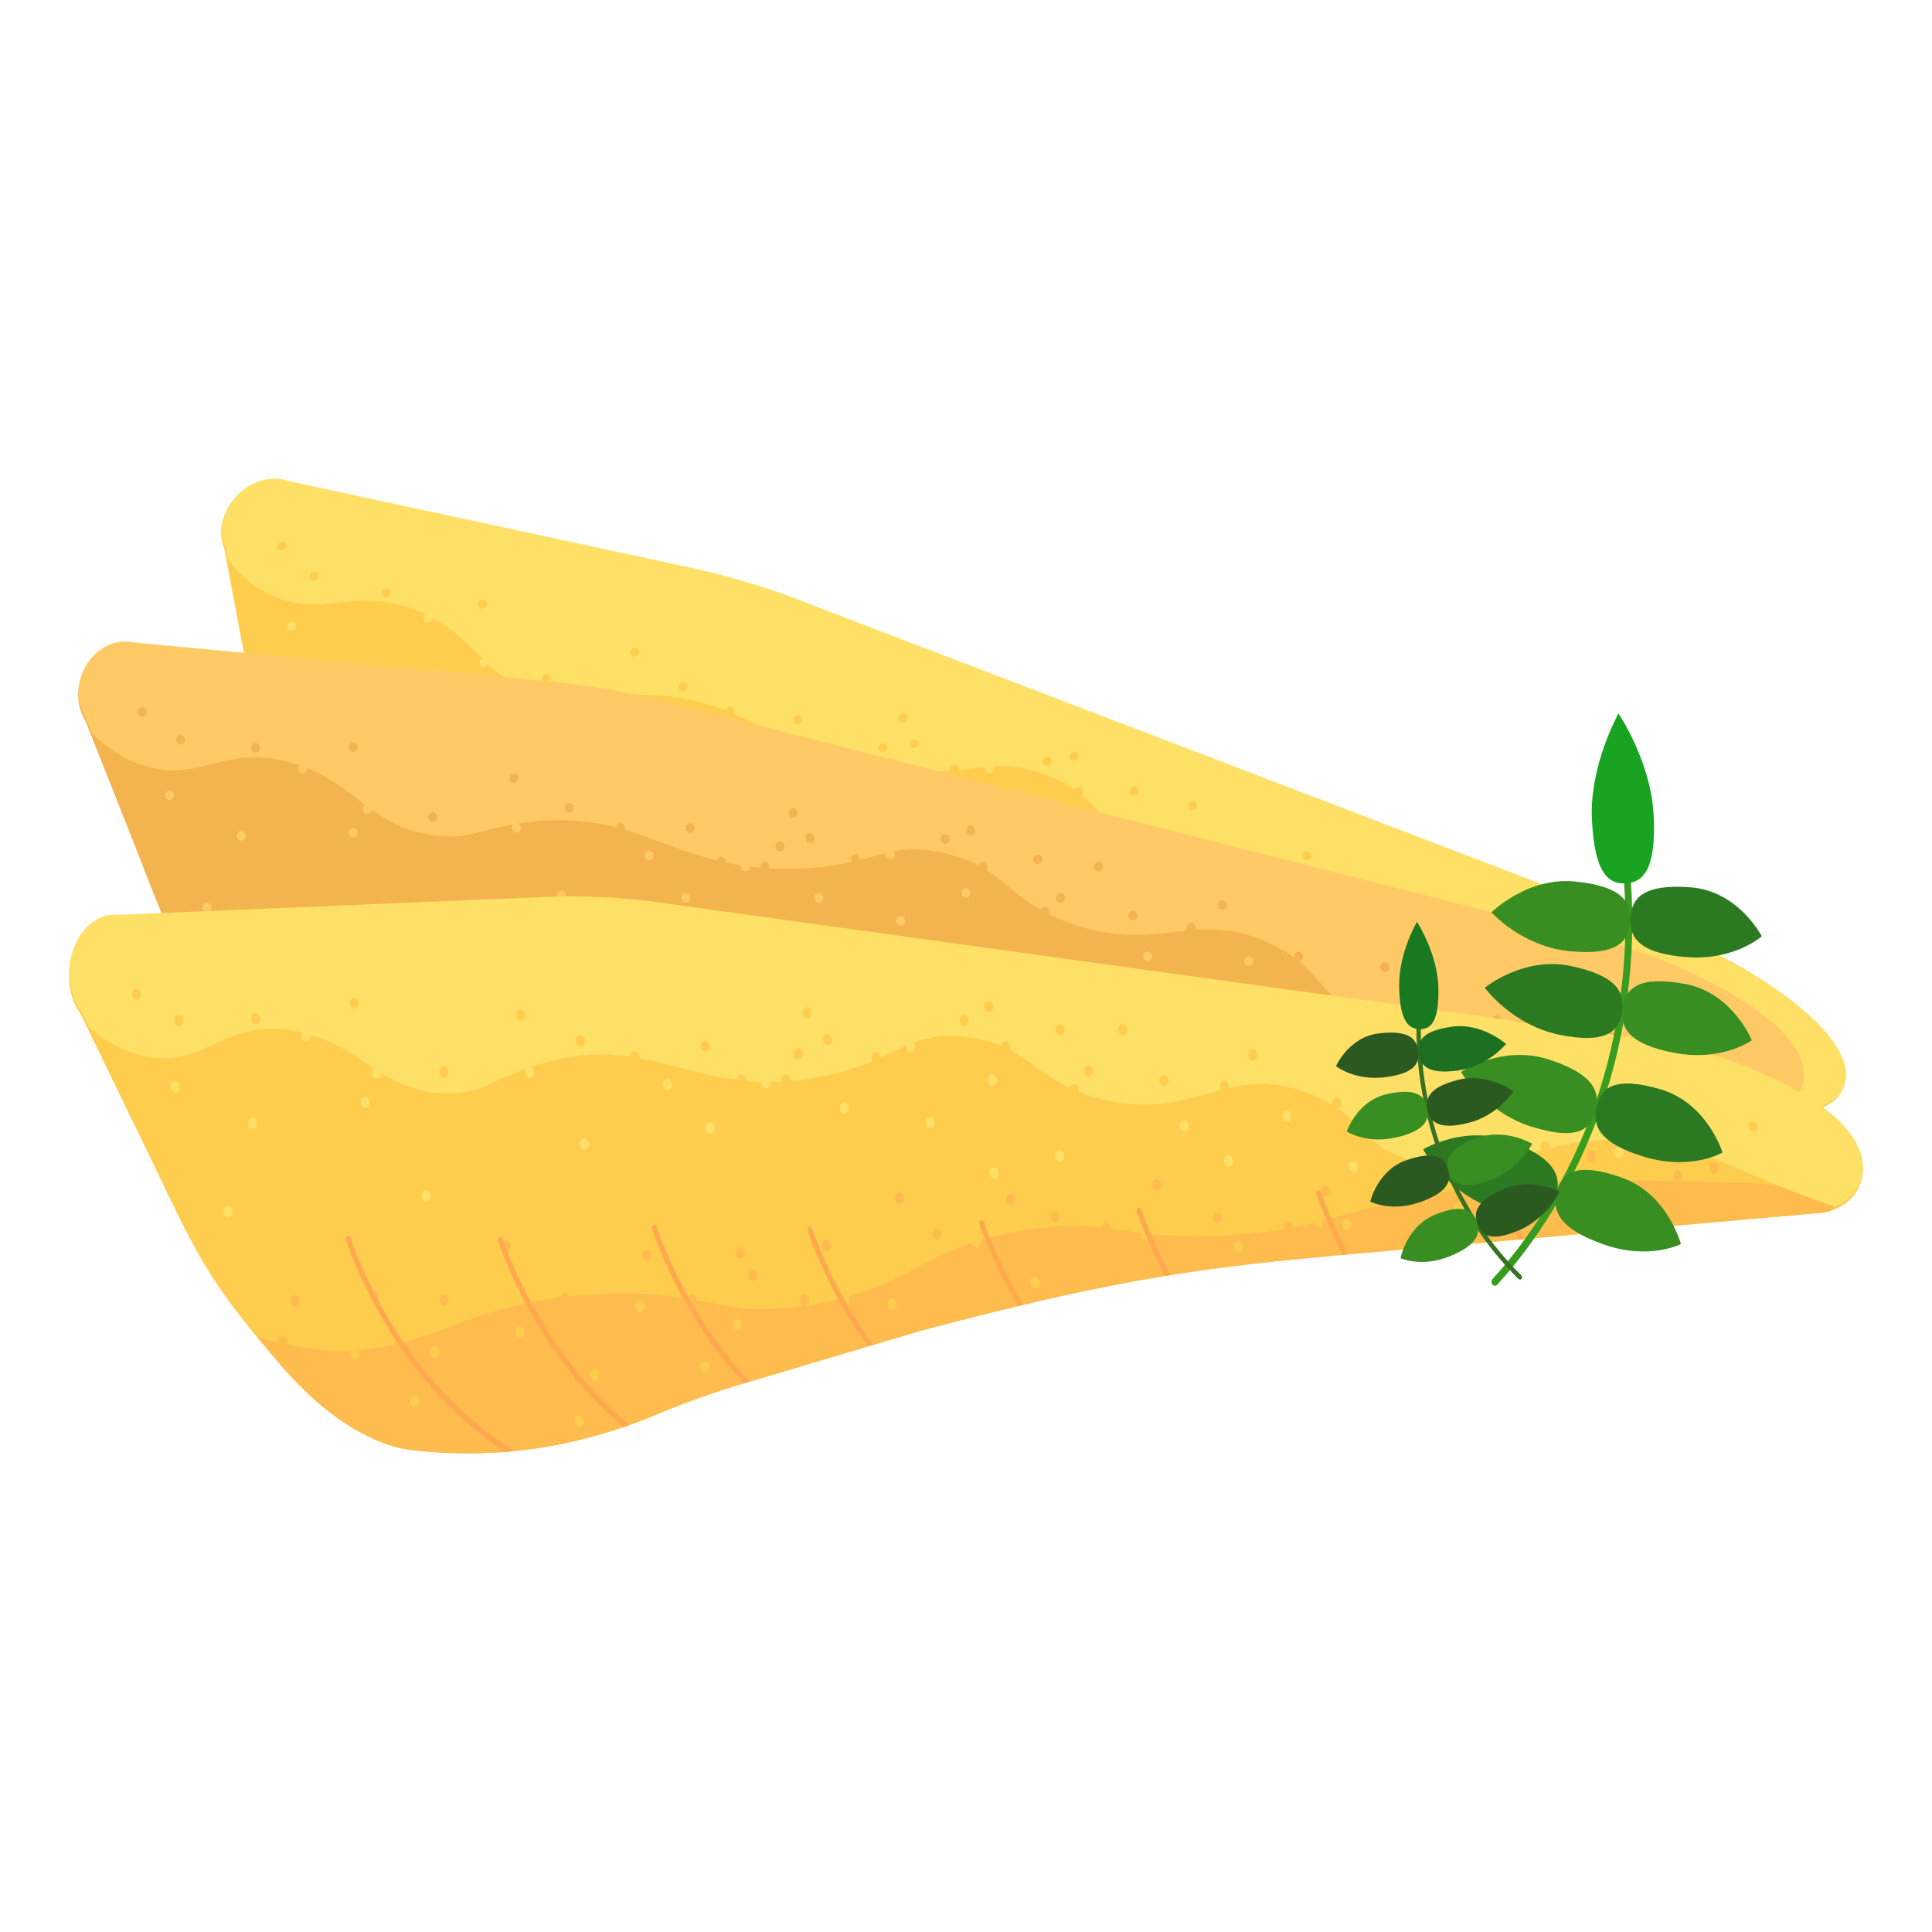 <?xml version="1.0" encoding="UTF-8"?>
<svg id="_レイヤー_1" data-name="レイヤー_1" xmlns="http://www.w3.org/2000/svg" viewBox="0 0 700 700">
  <defs>
    <style>
      .cls-1 {
        fill: #ffa94e;
      }

      .cls-2 {
        fill: #388e21;
      }

      .cls-3 {
        fill: #18a321;
      }

      .cls-4 {
        fill: #2b7a21;
      }

      .cls-5 {
        fill: #ffe066;
      }

      .cls-6 {
        fill: #ffcd4e;
      }

      .cls-7 {
        fill: #389c21;
      }

      .cls-8 {
        fill: #f3b34e;
      }

      .cls-9 {
        fill: #1d7021;
      }

      .cls-10 {
        fill: #e49c4e;
      }

      .cls-11 {
        fill: #2b5a21;
      }

      .cls-12 {
        fill: #ffbc4e;
      }

      .cls-13 {
        fill: #ffca66;
      }

      .cls-14 {
        fill: #187921;
      }

      .cls-15 {
        fill: #f08c4e;
      }

      .cls-16 {
        fill: #387121;
      }
    </style>
  </defs>
  <g>
    <path class="cls-6" d="M667.69,394.54c-2.41,5.75-9.65,8.59-17.08,8.11l-.14-.02-104.31-18.29-1.92-.33-6.68-1.17c-20.36-3.57-37.32-6.64-52.48-9.28h-.02c-.62-.12-1.23-.23-1.83-.32-.05-.02-.08-.03-.12-.03-1.04-.18-2.06-.35-3.06-.52-20.87-3.6-38.49-6.4-57.28-8.56-.66-.08-1.31-.16-1.98-.23-14.15-1.61-29.03-2.85-46.53-3.85-1.05-.06-2.1-.11-3.16-.17-.44-.04-.88-.07-1.35-.08-.64-.04-1.29-.09-1.95-.11-2.17-.12-4.37-.23-6.61-.33-8.91-.41-18.52-.79-29.02-1.12l-17.23-.14h-2.01s-43.67-.35-43.67-.35h-.02s-2.17-.02-2.17-.02h-.02s-.4,0-.4,0c-10.75-.08-21.54.29-32.35,1.19-3.43.28-6.84.5-10.24.6-.78.03-1.54.06-2.31.06-5.03.14-10.06.1-15.04-.14-7.33-.33-14.6-1.04-21.78-2.13-.85-.14-1.7-.28-2.53-.42h-.1c-1.06-.16-2.1-.35-3.15-.55-.79-.15-1.57-.29-2.36-.46-.91-.19-1.84-.37-2.75-.56-9.12-1.91-18.05-4.47-26.73-7.67-2.07-.77-19.92-7.04-34.33-33.54-1.61-2.98-3.08-5.72-4.42-8.3-.23-.43-.44-.85-.65-1.26-.2-.41-.41-.81-.59-1.2h-.02c-12.12-23.97-12.54-32.97-18.74-65.83l-7.33-38.86c-.52-1.44-.95-2.95-1.06-4.53-.22-3.15.48-6.21,1.84-8.94,3.94-7.98,13.51-13.2,22.55-10.05l145.13,31.26c15.34,3.32,30.24,7.9,44.57,13.73l309.3,118.29c12.86,4.92,25.1,11.06,36.41,18.58,25.45,16.95,30.94,29.84,27.73,37.54Z"/>
    <path class="cls-12" d="M657.18,398.2c-1.79,1.58-2.07,2.81-2.7,3.59-.57.69-1.44,1.02-3.95.85h-.05s-104.31-18.3-104.31-18.3l-1.92-.33-6.68-1.17c-20.36-3.57-37.32-6.64-52.48-9.28h-.02c-.62-.12-1.23-.23-1.83-.32l-.12-.02c-1.04-.18-2.04-.36-3.06-.54-20.87-3.6-38.49-6.4-57.28-8.56-.66-.08-1.31-.16-1.98-.23-14.15-1.61-29.03-2.85-46.53-3.85-1.03-.07-2.09-.13-3.16-.17-.44-.04-.88-.07-1.35-.08-.64-.04-1.29-.09-1.95-.11-2.17-.12-4.37-.23-6.61-.33-8.95-.44-18.61-.8-29.14-1.14l-17.1-.14-2.03-.02-43.66-.32h-.02s-2.17-.02-2.17-.02h-.02s-.52-.01-.52-.01c-10.75-.08-21.55.29-32.36,1.19-3.37.29-6.76.49-10.11.6-.78.03-1.54.06-2.31.06-5.03.14-10.04.1-15.02-.12-7.33-.33-14.6-1.04-21.78-2.13-.85-.14-1.68-.26-2.53-.4-.04,0-.07,0-.1-.03-1.06-.15-2.1-.33-3.15-.54-.79-.15-1.57-.29-2.36-.46-.91-.19-1.84-.37-2.75-.56-9.15-1.91-18.14-4.48-26.86-7.68-2.09-.77-19.93-7.04-34.35-33.55-1.52-2.77-2.98-5.67-4.28-8.28-.23-.43-.44-.85-.65-1.26-.21-.41-.41-.81-.61-1.2h.02c2.2,1.18,4.38,2.29,6.52,3.32.88.42,1.74.83,2.6,1.21,5.98,2.74,11.66,4.82,16.81,6.15,1.6.42,3.15.77,4.66,1.09.77.17,1.55.32,2.3.47,4.59.86,8.83,1.33,12.92,1.56.37.03.75.04,1.12.05.68.03,1.35.06,2.01.09.02,0,.04-.01.05,0,13.96.37,26.55-1.8,45.26-.43.64.04,1.28.09,1.93.15,3.3.26,6.79.66,10.52,1.19,1.01.14,2.04.29,3.08.45,3.32.52,6.79,1.15,10.48,1.92,12.81,2.66,21.14,5.45,27.76,8.12.58.23,1.15.47,1.71.7.15.05.28.13.41.18.84.36,1.62.69,2.41,1.04,10.51,4.59,17.89,8.68,37.4,10.93,3.8.43,7.28.72,10.52.87.25.01.5.03.75.04.39.01.79.02,1.16.03.61.02,1.21.04,1.8.06,19.41.35,29.52-3.96,47.26-4.36,1.05-.02,2.11-.03,3.23-.04.55.01,1.11.01,1.68.04.59,0,1.2,0,1.83.03,4.12.15,8.68.49,13.81,1.13,11.58,1.43,18.68,3.44,25.25,5.8.98.36,1.94.71,2.92,1.09,3.19,1.18,6.39,2.46,10.04,3.79.3.11.62.22.91.33.62.22,1.27.45,1.92.67h.07s0,.03,0,.03c6.42,2.21,14.46,4.53,26.05,6.89,7.74,1.58,13.94,2.53,19.44,3.1,1.08.13,2.12.23,3.16.32,2.66.24,5.16.38,7.64.49,1.07.06,2.14.1,3.19.12.41.01.84.03,1.25.05.62.02,1.23.03,1.86.05,6.31.15,12.94.19,21.58.71.69.03,1.4.08,2.13.12,4.87.33,10.38.79,16.8,1.5,7.42.83,14.37,1.8,21.28,2.98.85.14,1.69.3,2.54.44,6.43,1.16,12.84,2.48,19.57,4.02.96.21,1.93.44,2.9.69,15.66,3.66,33.22,8.49,56.55,14.9,4.26,1.18,7.7,2.39,11.11,3.68,5.48,2.08,10.92,4.37,19.71,7.09Z"/>
    <path class="cls-5" d="M152.36,221.73c21.27,9.27,22.46,24.75,45.15,30.3,11.45,2.8,15.96.03,30.65-.32,45.18-1.1,51.16,23.88,97.76,27.55,27.31,2.15,33.17-5.8,52.7,1.38,20.65,7.6,17.57,17.77,38.44,28.44,29.94,15.3,47.21-.07,72.57,17.22,15.04,10.25,9.86,16.27,24.78,25.72,21.65,13.7,39.67,5.54,68.74,11.6,24.61,5.13,37.94,16.44,53.99,27.28,5.07,3.42,10.84,7.08,17.44,10.96,15.8-1.28,27.11-18.07-14.23-45.62-11.29-7.53-23.55-13.66-36.39-18.58l-309.31-118.29c-14.32-5.83-29.22-10.42-44.56-13.73l-145.14-31.27c-12.13-4.24-25.24,6.64-24.38,18.98.11,1.58.53,3.09,1.06,4.54l.91,4.81c5.46,7.11,11.42,11.17,17.06,13.53,18.59,7.77,30.01-4.42,52.78,5.51Z"/>
    <path class="cls-5" d="M588.86,368.6c-.2.89-1.07,1.52-1.95,1.41-.88-.11-1.43-.92-1.23-1.8s1.07-1.52,1.95-1.41,1.43.92,1.23,1.8Z"/>
    <path class="cls-5" d="M480.22,330.16c-.2.89-1.07,1.52-1.95,1.41s-1.43-.92-1.23-1.8,1.07-1.52,1.95-1.41c.88.11,1.43.92,1.23,1.8Z"/>
    <path class="cls-5" d="M444.53,324.08c-.2.89-1.07,1.52-1.95,1.41s-1.43-.92-1.23-1.8,1.07-1.52,1.95-1.41,1.43.92,1.23,1.8Z"/>
    <path class="cls-5" d="M399.26,321.78c-.2.89-1.07,1.52-1.95,1.41s-1.43-.92-1.23-1.8,1.07-1.52,1.95-1.41,1.43.92,1.23,1.8Z"/>
    <path class="cls-5" d="M384.39,294.93c-.2.89-1.07,1.52-1.95,1.41s-1.43-.92-1.23-1.8,1.07-1.52,1.95-1.41c.88.11,1.43.92,1.23,1.8Z"/>
    <path class="cls-5" d="M358.95,301.38c-.2.89-1.07,1.52-1.95,1.41s-1.43-.92-1.23-1.8,1.07-1.52,1.95-1.41,1.43.92,1.23,1.8Z"/>
    <path class="cls-5" d="M331.42,290.02c-.2.89-1.07,1.52-1.95,1.41s-1.43-.92-1.23-1.8,1.07-1.52,1.95-1.41c.88.11,1.43.92,1.23,1.8Z"/>
    <path class="cls-5" d="M497.49,349.77c-.2.89-1.07,1.52-1.95,1.41s-1.43-.92-1.23-1.8,1.07-1.52,1.95-1.41,1.43.92,1.23,1.8Z"/>
    <path class="cls-5" d="M273.94,268.39c-.2.89-1.07,1.52-1.95,1.41-.88-.11-1.43-.92-1.23-1.8s1.07-1.52,1.95-1.41,1.43.92,1.23,1.8Z"/>
    <path class="cls-5" d="M283.9,284.14c-.2.89-1.07,1.52-1.95,1.41-.88-.11-1.43-.92-1.23-1.8s1.07-1.52,1.95-1.41c.88.11,1.43.92,1.23,1.8Z"/>
    <path class="cls-5" d="M304.39,275.97c.2-.89,1.07-1.52,1.95-1.41s1.43.92,1.23,1.8-1.07,1.52-1.95,1.41-1.43-.92-1.23-1.8Z"/>
    <path class="cls-5" d="M236.55,277.38c.24-.88,1.13-1.48,2-1.34s1.38.98,1.15,1.86-1.13,1.48-2,1.34-1.38-.98-1.15-1.86Z"/>
    <path class="cls-5" d="M177.67,278.26c.24-.88,1.13-1.48,2-1.34.87.14,1.38.98,1.15,1.86-.24.88-1.13,1.48-2,1.34s-1.38-.98-1.15-1.86Z"/>
    <path class="cls-5" d="M173.68,240.01c.24-.88,1.13-1.48,2-1.34s1.38.98,1.15,1.86c-.24.88-1.13,1.48-2,1.34s-1.38-.98-1.15-1.86Z"/>
    <path class="cls-5" d="M166.82,247.2c.24-.88,1.13-1.48,2-1.34s1.38.98,1.15,1.86-1.13,1.48-2,1.34-1.38-.98-1.15-1.86Z"/>
    <path class="cls-5" d="M153.56,223.67c.24-.88,1.13-1.48,2-1.34s1.38.98,1.15,1.86c-.24.88-1.13,1.48-2,1.34s-1.38-.98-1.15-1.86Z"/>
    <path class="cls-5" d="M104.07,226.62c.24-.88,1.13-1.48,2-1.34s1.38.98,1.15,1.86c-.24.88-1.13,1.48-2,1.34s-1.38-.98-1.15-1.86Z"/>
    <path class="cls-5" d="M126.59,243.33c.24-.88,1.13-1.48,2-1.34.87.14,1.38.98,1.15,1.86s-1.13,1.48-2,1.34-1.38-.98-1.15-1.86Z"/>
    <path class="cls-5" d="M108.93,265.71c.24-.88,1.13-1.48,2-1.34s1.38.98,1.15,1.86-1.13,1.48-2,1.34c-.87-.14-1.38-.98-1.15-1.86Z"/>
    <path class="cls-6" d="M173.26,218.65c.24-.88,1.13-1.48,2-1.34.87.14,1.38.98,1.15,1.86s-1.13,1.48-2,1.34c-.87-.14-1.38-.98-1.15-1.86Z"/>
    <path class="cls-6" d="M100.57,197.56c.24-.88,1.13-1.48,2-1.34s1.38.98,1.15,1.86c-.24.88-1.13,1.48-2,1.34s-1.38-.98-1.15-1.86Z"/>
    <path class="cls-6" d="M112.18,208.53c.24-.88,1.13-1.48,2-1.34s1.38.98,1.15,1.86-1.13,1.48-2,1.34c-.87-.14-1.38-.98-1.15-1.86Z"/>
    <path class="cls-6" d="M196.39,245.44c.24-.88,1.13-1.48,2-1.34.87.14,1.38.98,1.15,1.86s-1.13,1.48-2,1.34c-.87-.14-1.38-.98-1.15-1.86Z"/>
    <path class="cls-6" d="M228.36,236.07c.24-.88,1.13-1.48,2-1.34.87.14,1.38.98,1.15,1.86s-1.13,1.48-2,1.34c-.87-.14-1.38-.98-1.15-1.86Z"/>
    <path class="cls-5" d="M455.87,337.6c-.2.89-1.07,1.52-1.95,1.41s-1.43-.92-1.23-1.8,1.07-1.52,1.95-1.41,1.43.92,1.23,1.8Z"/>
    <path class="cls-6" d="M245.9,248.47c.24-.88,1.13-1.48,2-1.34.87.14,1.38.98,1.15,1.86s-1.13,1.48-2,1.34-1.38-.98-1.15-1.86Z"/>
    <path class="cls-6" d="M262.73,257.43c.24-.88,1.13-1.48,2-1.34s1.38.98,1.15,1.86c-.24.88-1.13,1.48-2,1.34-.87-.14-1.38-.98-1.15-1.86Z"/>
    <path class="cls-6" d="M287.59,260.56c.24-.88,1.13-1.48,2-1.34s1.38.98,1.15,1.86c-.24.88-1.13,1.48-2,1.34-.87-.14-1.38-.98-1.15-1.86Z"/>
    <path class="cls-6" d="M296.24,273.12c.24-.88,1.13-1.48,2-1.34.87.14,1.38.98,1.15,1.86-.24.88-1.13,1.48-2,1.34s-1.38-.98-1.15-1.86Z"/>
    <path class="cls-6" d="M311.34,276.77c.24-.88,1.13-1.48,2-1.34.87.14,1.38.98,1.15,1.86s-1.13,1.48-2,1.34c-.87-.14-1.38-.98-1.15-1.86Z"/>
    <path class="cls-6" d="M318.26,270.64c.24-.88,1.13-1.48,2-1.34.87.14,1.38.98,1.15,1.86-.24.88-1.13,1.48-2,1.34s-1.38-.98-1.15-1.86Z"/>
    <path class="cls-6" d="M325.46,259.99c.24-.88,1.13-1.48,2-1.34.87.14,1.38.98,1.15,1.86s-1.13,1.48-2,1.34c-.87-.14-1.38-.98-1.15-1.86Z"/>
    <path class="cls-6" d="M329.64,269.19c.24-.88,1.13-1.48,2-1.34.87.14,1.38.98,1.15,1.86s-1.13,1.48-2,1.34-1.38-.98-1.15-1.86Z"/>
    <path class="cls-6" d="M344.22,278.29c.24-.88,1.13-1.48,2-1.34s1.38.98,1.15,1.86-1.13,1.48-2,1.34c-.87-.14-1.38-.98-1.15-1.86Z"/>
    <path class="cls-6" d="M377.83,275.52c.24-.88,1.13-1.48,2-1.34.87.14,1.38.98,1.15,1.86-.24.88-1.13,1.48-2,1.34s-1.38-.98-1.15-1.86Z"/>
    <path class="cls-6" d="M387.59,273.8c.24-.88,1.13-1.48,2-1.34s1.38.98,1.15,1.86c-.24.88-1.13,1.48-2,1.34s-1.38-.98-1.15-1.86Z"/>
    <path class="cls-6" d="M389.29,286.35c.24-.88,1.13-1.48,2-1.34s1.38.98,1.15,1.86c-.24.88-1.13,1.48-2,1.34-.87-.14-1.38-.98-1.15-1.86Z"/>
    <path class="cls-6" d="M407.93,304.14c.24-.88,1.13-1.48,2-1.34.87.14,1.38.98,1.15,1.86-.24.88-1.13,1.48-2,1.34s-1.38-.98-1.15-1.86Z"/>
    <path class="cls-6" d="M414.6,300.25c.24-.88,1.13-1.48,2-1.34.87.14,1.38.98,1.15,1.86s-1.13,1.48-2,1.34c-.87-.14-1.38-.98-1.15-1.86Z"/>
    <path class="cls-6" d="M409.38,286.35c.24-.88,1.13-1.48,2-1.34.87.14,1.38.98,1.15,1.86s-1.13,1.48-2,1.34c-.87-.14-1.38-.98-1.15-1.86Z"/>
    <path class="cls-6" d="M430.58,291.53c.24-.88,1.13-1.48,2-1.34s1.38.98,1.15,1.86-1.13,1.48-2,1.34-1.38-.98-1.15-1.86Z"/>
    <path class="cls-6" d="M439.21,309.32c.24-.88,1.13-1.48,2-1.34s1.38.98,1.15,1.86-1.13,1.48-2,1.34-1.38-.98-1.15-1.86Z"/>
    <path class="cls-6" d="M459.05,315.95c.24-.88,1.13-1.48,2-1.34s1.38.98,1.15,1.86c-.24.88-1.13,1.48-2,1.34-.87-.14-1.38-.98-1.15-1.86Z"/>
    <path class="cls-6" d="M471.93,309.76c.24-.88,1.13-1.48,2-1.34.87.14,1.38.98,1.15,1.86s-1.13,1.48-2,1.34c-.87-.14-1.38-.98-1.15-1.86Z"/>
    <path class="cls-6" d="M495.35,330.31c.24-.88,1.13-1.48,2-1.34s1.38.98,1.15,1.86c-.24.88-1.13,1.48-2,1.34s-1.38-.98-1.15-1.86Z"/>
    <path class="cls-6" d="M525.26,337.77c.24-.88,1.13-1.48,2-1.34.87.14,1.38.98,1.15,1.86s-1.13,1.48-2,1.34c-.87-.14-1.38-.98-1.15-1.86Z"/>
    <path class="cls-6" d="M536.48,356.19c.24-.88,1.13-1.48,2-1.34s1.38.98,1.15,1.86-1.13,1.48-2,1.34c-.87-.14-1.38-.98-1.15-1.86Z"/>
    <path class="cls-6" d="M525.73,369.77c.24-.88,1.13-1.48,2-1.34s1.38.98,1.15,1.86-1.13,1.48-2,1.34-1.38-.98-1.15-1.86Z"/>
    <path class="cls-6" d="M504.27,361.37c.24-.88,1.13-1.48,2-1.34.87.14,1.38.98,1.15,1.86s-1.13,1.48-2,1.34c-.87-.14-1.38-.98-1.15-1.86Z"/>
    <path class="cls-6" d="M486.13,364.87c.24-.88,1.13-1.48,2-1.34s1.38.98,1.15,1.86c-.24.88-1.13,1.48-2,1.34-.87-.14-1.38-.98-1.15-1.86Z"/>
    <path class="cls-6" d="M476.73,361.65c.24-.88,1.13-1.48,2-1.34s1.38.98,1.15,1.86c-.24.88-1.13,1.48-2,1.34s-1.38-.98-1.15-1.86Z"/>
    <path class="cls-6" d="M447.17,361.7c.24-.88,1.13-1.48,2-1.34s1.38.98,1.15,1.86-1.13,1.48-2,1.34-1.38-.98-1.15-1.86Z"/>
    <path class="cls-6" d="M417.26,350.59c.24-.88,1.13-1.48,2-1.34.87.14,1.38.98,1.15,1.86-.24.88-1.13,1.48-2,1.34-.87-.14-1.38-.98-1.15-1.86Z"/>
    <path class="cls-6" d="M374.58,354.36c.24-.88,1.13-1.48,2-1.34s1.38.98,1.15,1.86-1.13,1.48-2,1.34c-.87-.14-1.38-.98-1.15-1.86Z"/>
    <path class="cls-6" d="M358.8,337.99c.24-.88,1.13-1.48,2-1.34s1.38.98,1.15,1.86c-.24.88-1.13,1.48-2,1.34-.87-.14-1.38-.98-1.15-1.86Z"/>
    <path class="cls-6" d="M323.97,348.1c.24-.88,1.13-1.48,2-1.34s1.38.98,1.15,1.86-1.13,1.48-2,1.34-1.38-.98-1.15-1.86Z"/>
    <path class="cls-6" d="M308.36,342.86c.24-.88,1.13-1.48,2-1.34s1.38.98,1.15,1.86-1.13,1.48-2,1.34c-.87-.14-1.38-.98-1.15-1.86Z"/>
    <path class="cls-6" d="M253.94,349.52c.24-.88,1.13-1.48,2-1.34.87.14,1.38.98,1.15,1.86s-1.13,1.48-2,1.34-1.38-.98-1.15-1.86Z"/>
    <path class="cls-6" d="M269.44,340.72c.24-.88,1.13-1.48,2-1.34s1.38.98,1.15,1.86-1.13,1.48-2,1.34c-.87-.14-1.38-.98-1.15-1.86Z"/>
    <path class="cls-6" d="M238.48,327.1c.24-.88,1.13-1.48,2-1.34s1.38.98,1.15,1.86-1.13,1.48-2,1.34-1.38-.98-1.15-1.86Z"/>
    <path class="cls-6" d="M205.91,353.9c.24-.88,1.13-1.48,2-1.34s1.38.98,1.15,1.86c-.24.88-1.13,1.48-2,1.34-.87-.14-1.38-.98-1.15-1.86Z"/>
    <path class="cls-6" d="M215.94,342.35c.24-.88,1.13-1.48,2-1.34.87.14,1.38.98,1.15,1.86-.24.88-1.13,1.48-2,1.34-.87-.14-1.38-.98-1.15-1.86Z"/>
    <path class="cls-6" d="M195.19,324.1c.24-.88,1.13-1.48,2-1.34s1.38.98,1.15,1.86c-.24.88-1.13,1.48-2,1.34s-1.38-.98-1.15-1.86Z"/>
    <path class="cls-6" d="M152.4,334.35c.24-.88,1.13-1.48,2-1.34.87.14,1.38.98,1.15,1.86s-1.13,1.48-2,1.34-1.38-.98-1.15-1.86Z"/>
    <path class="cls-6" d="M164.29,322.31c.24-.88,1.13-1.48,2-1.34s1.38.98,1.15,1.86c-.24.88-1.13,1.48-2,1.34-.87-.14-1.38-.98-1.15-1.86Z"/>
    <path class="cls-6" d="M137.17,316.15c.24-.88,1.13-1.48,2-1.34.87.14,1.38.98,1.15,1.86-.24.88-1.13,1.48-2,1.34-.87-.14-1.38-.98-1.15-1.86Z"/>
    <path class="cls-12" d="M149.5,301.62c.24-.88,1.13-1.48,2-1.34s1.38.98,1.15,1.86c-.24.88-1.13,1.48-2,1.34-.87-.14-1.38-.98-1.15-1.86Z"/>
    <path class="cls-12" d="M172.82,308.82c.24-.88,1.13-1.48,2-1.34s1.38.98,1.15,1.86-1.13,1.48-2,1.34-1.38-.98-1.15-1.86Z"/>
    <path class="cls-12" d="M153.12,317.12c.24-.88,1.13-1.48,2-1.34.87.14,1.38.98,1.15,1.86s-1.13,1.48-2,1.34c-.87-.14-1.38-.98-1.15-1.86Z"/>
    <path class="cls-12" d="M113.86,306.44c.24-.88,1.13-1.48,2-1.34.87.14,1.38.98,1.15,1.86-.24.88-1.13,1.48-2,1.34s-1.38-.98-1.15-1.86Z"/>
    <path class="cls-12" d="M122.2,296.23c.24-.88,1.13-1.48,2-1.34.87.14,1.38.98,1.15,1.86-.24.88-1.13,1.48-2,1.34s-1.38-.98-1.15-1.86Z"/>
    <path class="cls-12" d="M199.47,299.08c.24-.88,1.13-1.48,2-1.34s1.38.98,1.15,1.86-1.13,1.48-2,1.34c-.87-.14-1.38-.98-1.15-1.86Z"/>
    <path class="cls-12" d="M213.89,318.55c.24-.88,1.13-1.48,2-1.34s1.38.98,1.15,1.86c-.24.88-1.13,1.48-2,1.34-.87-.14-1.38-.98-1.15-1.86Z"/>
    <path class="cls-12" d="M246.12,313.58c.24-.88,1.13-1.48,2-1.34s1.38.98,1.15,1.86-1.13,1.48-2,1.34c-.87-.14-1.38-.98-1.15-1.86Z"/>
    <path class="cls-12" d="M256.78,329.96c.24-.88,1.13-1.48,2-1.34.87.14,1.38.98,1.15,1.86-.24.88-1.13,1.48-2,1.34-.87-.14-1.38-.98-1.15-1.86Z"/>
    <path class="cls-12" d="M278,320.95c.24-.88,1.13-1.48,2-1.34.87.14,1.38.98,1.15,1.86-.24.88-1.13,1.48-2,1.34s-1.38-.98-1.15-1.86Z"/>
    <path class="cls-12" d="M279.9,328.25c.24-.88,1.13-1.48,2-1.34.87.14,1.38.98,1.15,1.86s-1.13,1.48-2,1.34c-.87-.14-1.38-.98-1.15-1.86Z"/>
    <path class="cls-12" d="M294.64,339.44c.24-.88,1.13-1.48,2-1.34.87.14,1.38.98,1.15,1.86-.24.88-1.13,1.48-2,1.34s-1.38-.98-1.15-1.86Z"/>
    <path class="cls-12" d="M307.81,326.22c.24-.88,1.13-1.48,2-1.34s1.38.98,1.15,1.86c-.24.88-1.13,1.48-2,1.34-.87-.14-1.38-.98-1.15-1.86Z"/>
    <path class="cls-12" d="M337.49,319.41c.24-.88,1.13-1.48,2-1.34.87.14,1.38.98,1.15,1.86-.24.88-1.13,1.48-2,1.34s-1.38-.98-1.15-1.86Z"/>
    <path class="cls-12" d="M346.46,332.63c.24-.88,1.13-1.48,2-1.34.87.14,1.38.98,1.15,1.86s-1.13,1.48-2,1.34-1.38-.98-1.15-1.86Z"/>
    <path class="cls-12" d="M388.3,337.81c.24-.88,1.13-1.48,2-1.34.87.14,1.38.98,1.15,1.86s-1.13,1.48-2,1.34-1.38-.98-1.15-1.86Z"/>
    <path class="cls-12" d="M404.39,345.55c.24-.88,1.13-1.48,2-1.34s1.38.98,1.15,1.86-1.13,1.48-2,1.34-1.38-.98-1.15-1.86Z"/>
    <path class="cls-12" d="M375.03,329.18c.24-.88,1.13-1.48,2-1.34s1.38.98,1.15,1.86-1.13,1.48-2,1.34-1.38-.98-1.15-1.86Z"/>
    <path class="cls-12" d="M425.83,337.6c.24-.88,1.13-1.48,2-1.34s1.38.98,1.15,1.86-1.13,1.48-2,1.34-1.38-.98-1.15-1.86Z"/>
    <path class="cls-12" d="M443.03,351.95c.24-.88,1.13-1.48,2-1.34s1.38.98,1.15,1.86c-.24.88-1.13,1.48-2,1.34s-1.38-.98-1.15-1.86Z"/>
    <path class="cls-12" d="M465.95,360.76c.24-.88,1.13-1.48,2-1.34.87.14,1.38.98,1.15,1.86-.24.88-1.13,1.48-2,1.34s-1.38-.98-1.15-1.86Z"/>
    <path class="cls-12" d="M482.13,353.74c.24-.88,1.13-1.48,2-1.34.87.14,1.38.98,1.15,1.86-.24.88-1.13,1.48-2,1.34s-1.38-.98-1.15-1.86Z"/>
    <path class="cls-12" d="M504.27,361.37c.24-.88,1.13-1.48,2-1.34s1.38.98,1.15,1.86-1.13,1.48-2,1.34c-.87-.14-1.38-.98-1.15-1.86Z"/>
    <path class="cls-12" d="M520.94,360.17c.24-.88,1.13-1.48,2-1.34.87.14,1.38.98,1.15,1.86-.24.88-1.13,1.48-2,1.34s-1.38-.98-1.15-1.86Z"/>
    <path class="cls-12" d="M566.61,372.44c.24-.88,1.13-1.48,2-1.34s1.38.98,1.15,1.86-1.13,1.48-2,1.34-1.38-.98-1.15-1.86Z"/>
    <path class="cls-12" d="M575.93,366.78c.24-.88,1.13-1.48,2-1.34s1.38.98,1.15,1.86-1.13,1.48-2,1.34-1.38-.98-1.15-1.86Z"/>
    <path class="cls-12" d="M603.25,379.44c.24-.88,1.13-1.48,2-1.34.87.14,1.38.98,1.15,1.86-.24.88-1.13,1.48-2,1.34s-1.38-.98-1.15-1.86Z"/>
    <path class="cls-12" d="M616.2,380.66c.24-.88,1.13-1.48,2-1.34s1.38.98,1.15,1.86-1.13,1.48-2,1.34c-.87-.14-1.38-.98-1.15-1.86Z"/>
    <path class="cls-12" d="M544.74,366.41c.24-.88,1.13-1.48,2-1.34.87.14,1.38.98,1.15,1.86-.24.88-1.13,1.48-2,1.34s-1.38-.98-1.15-1.86Z"/>
    <path class="cls-6" d="M561.25,360.29c.24-.88,1.13-1.48,2-1.34.87.14,1.38.98,1.15,1.86-.24.88-1.13,1.48-2,1.34s-1.38-.98-1.15-1.86Z"/>
    <path class="cls-6" d="M588.88,354c.24-.88,1.13-1.48,2-1.34.87.14,1.38.98,1.15,1.86s-1.13,1.48-2,1.34-1.38-.98-1.15-1.86Z"/>
    <path class="cls-6" d="M610.33,369.54c.24-.88,1.13-1.48,2-1.34s1.38.98,1.15,1.86-1.13,1.48-2,1.34-1.38-.98-1.15-1.86Z"/>
    <path class="cls-6" d="M633.75,372.31c.24-.88,1.13-1.48,2-1.34s1.38.98,1.15,1.86-1.13,1.48-2,1.34-1.38-.98-1.15-1.86Z"/>
    <path class="cls-6" d="M138.36,214.54c.24-.88,1.13-1.48,2-1.34.87.14,1.38.98,1.15,1.86s-1.13,1.48-2,1.34-1.38-.98-1.15-1.86Z"/>
    <path class="cls-5" d="M225.49,252.88c.2-.89,1.07-1.52,1.95-1.41.88.11,1.43.92,1.23,1.8s-1.07,1.52-1.95,1.41c-.88-.11-1.43-.92-1.23-1.8Z"/>
    <path class="cls-5" d="M357.08,278.3c.2-.89,1.07-1.52,1.95-1.41s1.43.92,1.23,1.8-1.07,1.52-1.95,1.41-1.43-.92-1.23-1.8Z"/>
    <path class="cls-5" d="M372.08,320.52c.2-.89,1.07-1.52,1.95-1.41.88.11,1.43.92,1.23,1.8s-1.07,1.52-1.95,1.41-1.43-.92-1.23-1.8Z"/>
    <path class="cls-1" d="M182.4,356.89v.02s-.07,0-.1-.03c-1.06-.15-2.1-.33-3.15-.54-6.32-6.34-11.85-13.45-16.38-21.12-3.04-5.15-5.68-10.6-7.86-16.26-.23-.59-.45-1.18-.66-1.77l-.4-1.09c-1.49-4.16-2.72-8.44-3.71-12.81-.17-.69-.33-1.39-.46-2.09-1.19-5.63-1.98-11.4-2.32-17.21-.01-.49.36-.95.84-1.02.5-.08.93.24.97.74.34,5.6,1.07,11.14,2.18,16.58.2.95.42,1.9.64,2.84,1.03,4.43,2.32,8.79,3.84,13.01.15.38.29.78.44,1.14,0,.04.02.07.05.11,2.18,5.86,4.89,11.5,8.02,16.81,4.94,8.33,11.05,15.99,18.08,22.69Z"/>
    <path class="cls-1" d="M224.06,359.52c-.78.03-1.54.06-2.31.06v-.02c-2.79-3.54-5.33-7.27-7.62-11.15-5.71-9.66-9.96-20.34-12.55-31.56-1.5-6.42-2.46-13-2.86-19.68-.01-.49.36-.95.84-1.02.5-.08.93.24.95.74.02.31.04.64.07.95.05,1.04.14,2.07.25,3.1.5,5.44,1.39,10.8,2.67,16.06,2.57,10.78,6.69,21.06,12.19,30.39,2.5,4.23,5.29,8.26,8.36,12.11v.02Z"/>
    <path class="cls-1" d="M269.24,357.74h-2.17s-.02-.02-.02-.02c-5.19-8.94-9.14-18.77-11.7-29.04-1.75-6.99-2.85-14.21-3.29-21.51-.03-.49.36-.94.84-1.02.5-.08.92.24.95.74.45,7.56,1.61,15,3.5,22.19.03.17.07.34.12.49.19.75.4,1.5.62,2.26,2.56,9.04,6.25,17.65,10.94,25.56.06.12.14.24.21.35Z"/>
    <path class="cls-1" d="M314.94,358.08s0,.02,0,.02h-2.01s-.01-.03-.01-.03c-2.08-5.05-3.79-10.29-5.12-15.65-1.77-6.99-2.86-14.19-3.3-21.49-.04-.48.34-.94.84-1.02.5-.07.91.26.95.73.42,7.14,1.49,14.19,3.21,21.01.06.28.13.56.21.84.18.73.38,1.44.57,2.16,1.26,4.61,2.82,9.09,4.67,13.44Z"/>
    <path class="cls-1" d="M369.75,359.8c-.64-.04-1.29-.09-1.95-.11-2.05-6.95-3.42-14.17-4.13-21.49-.15-1.49-.26-2.97-.36-4.46-.04-.48.34-.94.84-1.02.5-.07.91.26.95.75.09,1.59.22,3.17.4,4.75.71,7.37,2.16,14.6,4.25,21.58Z"/>
    <path class="cls-1" d="M422.77,364.13c-.66-.08-1.31-.16-1.98-.23-.88-3.76-1.58-7.57-2.08-11.43-.11-.7-.2-1.41-.28-2.12-.04-.31-.07-.64-.1-.98-.21-1.86-.36-3.73-.48-5.62-.04-.48.34-.94.84-1.02.48-.07.91.26.95.75.13,2.12.32,4.25.56,6.35.04.39.07.79.15,1.18-.01.05-.01.13.01.18.54,4.37,1.35,8.68,2.41,12.92Z"/>
    <path class="cls-1" d="M485.07,373.57c-.62-.11-1.23-.22-1.83-.32l-.12-.02v-.02c-.84-3.68-1.49-7.41-1.97-11.2-.32-2.56-.56-5.15-.71-7.75-.03-.49.36-.94.84-1.02.39-.06.73.11.87.43.03.09.07.19.08.3.02.33.03.66.07.97,0,.02.01.02.01.02.15,2.38.37,4.75.7,7.1.47,3.89,1.17,7.72,2.06,11.5Z"/>
    <path class="cls-1" d="M546.16,384.35l-1.92-.33c-1.03-5.16-1.7-10.4-2.01-15.72-.03-.49.34-.94.84-1.02.5-.08.92.24.95.73.32,5.52,1.05,10.99,2.14,16.34Z"/>
  </g>
  <g>
    <path class="cls-8" d="M653.26,391.69c-1.1,6.38-7.61,10.33-15.04,10.79h-.14l-106.98-5.67-1.97-.1-6.85-.36c-20.88-1.11-38.3-2.13-53.83-2.93h-.02c-.64-.04-1.26-.08-1.88-.1-.05-.02-.09-.02-.12-.02-1.06-.06-2.11-.1-3.14-.15-21.39-1.07-39.4-1.73-58.41-1.55-.67,0-1.33,0-2,.02-14.31.15-29.27.79-46.76,2.01-1.05.08-2.09.15-3.16.23-.44.02-.89.04-1.35.1-.64.04-1.29.08-1.95.13-2.16.15-4.36.33-6.6.52-8.89.73-18.45,1.59-28.88,2.61l-17.03,2.11-1.99.25-43.16,5.35h-.02l-2.15.27h-.02l-.39.06c-10.63,1.32-21.18,3.12-31.64,5.48-3.32.75-6.63,1.42-9.97,1.97-.76.13-1.51.27-2.27.36-4.93.81-9.9,1.42-14.86,1.82-7.31.61-14.63.81-21.96.59-.87-.04-1.74-.08-2.59-.12h-.11c-1.08-.02-2.15-.08-3.23-.15-.82-.06-1.61-.1-2.43-.17-.94-.08-1.9-.15-2.84-.23-9.42-.82-18.8-2.36-28.08-4.6-2.22-.54-21.21-4.83-41.33-30.92-2.25-2.93-4.31-5.64-6.21-8.19-.32-.42-.62-.84-.92-1.25-.28-.4-.59-.81-.85-1.19h-.02c-17.29-23.71-19.71-33.16-33.13-67.04l-15.88-40.06c-.83-1.46-1.6-2.99-2.06-4.64-.92-3.3-.9-6.61-.18-9.68,2.11-8.93,10.39-15.7,20.01-13.55l150.14,14.03c15.88,1.5,31.59,4.39,47.02,8.66l331.45,84.44c13.78,3.51,27.23,8.4,40.05,14.86,28.88,14.57,37.16,27.45,35.71,36Z"/>
    <path class="cls-10" d="M643.7,396.93c-1.42,1.9-1.42,3.24-1.86,4.14-.41.81-1.19,1.27-3.71,1.42h-.05l-106.98-5.67-1.97-.1-6.85-.36c-20.88-1.11-38.3-2.13-53.83-2.93h-.02c-.64-.04-1.26-.08-1.88-.1h-.12c-1.06-.06-2.09-.12-3.14-.17-21.39-1.07-39.4-1.73-58.41-1.55-.67,0-1.33,0-2,.02-14.31.15-29.27.79-46.76,2.01-1.03.06-2.09.13-3.16.23-.44.02-.89.04-1.35.1-.64.04-1.29.08-1.95.13-2.16.15-4.36.33-6.6.52-8.92.71-18.54,1.59-29,2.61l-16.9,2.09-2,.25-43.14,5.37h-.02l-2.15.27h-.02l-.51.06c-10.63,1.32-21.2,3.12-31.66,5.48-3.26.75-6.56,1.4-9.84,1.96-.76.13-1.51.27-2.27.36-4.93.81-9.88,1.42-14.85,1.84-7.31.61-14.63.81-21.96.59-.87-.04-1.72-.06-2.59-.1-.04,0-.07,0-.11-.02-1.08-.02-2.15-.08-3.23-.15-.82-.06-1.61-.1-2.43-.17-.94-.08-1.9-.15-2.84-.23-9.45-.82-18.89-2.36-28.2-4.6-2.24-.54-21.23-4.83-41.35-30.92-2.11-2.72-4.2-5.6-6.07-8.19-.32-.42-.62-.84-.92-1.25-.3-.4-.59-.81-.87-1.19h.02c2.43.96,4.82,1.84,7.17,2.65.96.33,1.9.65,2.84.94,6.51,2.11,12.58,3.57,17.95,4.29,1.67.23,3.28.4,4.84.54.8.08,1.6.13,2.38.19,4.72.31,9.01.25,13.09-.04.37-.02.75-.06,1.12-.1.67-.06,1.35-.12,2-.17.02,0,.04-.02.05,0,13.85-1.44,25.79-5.37,44.56-6.36.64-.04,1.28-.08,1.93-.1,3.32-.15,6.85-.19,10.64-.12,1.03.02,2.08.04,3.14.08,3.39.12,6.95.33,10.77.65,13.23,1.13,22.07,2.99,29.2,4.95.62.17,1.24.35,1.84.52.16.04.3.1.44.13.9.27,1.76.52,2.61.79,11.39,3.47,19.58,6.82,39.33,6.65,3.85-.04,7.34-.19,10.57-.46.25-.02.5-.04.74-.06.39-.04.78-.08,1.15-.12.6-.06,1.21-.12,1.79-.17,19.23-2.17,28.24-8.03,45.66-10.77,1.03-.15,2.08-.31,3.17-.46.55-.06,1.1-.13,1.67-.17.59-.08,1.19-.15,1.81-.21,4.1-.38,8.67-.61,13.87-.61,11.74,0,19.19,1.19,26.2,2.82,1.05.25,2.08.5,3.12.77,3.41.82,6.85,1.76,10.75,2.68.32.08.66.15.98.23.66.15,1.35.31,2.04.46h.07v.02c6.83,1.5,15.27,2.89,27.23,3.87,7.98.65,14.31.84,19.87.73,1.1,0,2.15-.04,3.19-.08,2.68-.1,5.18-.27,7.65-.48,1.06-.08,2.13-.17,3.18-.29.41-.04.83-.08,1.24-.12.62-.06,1.22-.13,1.84-.19,6.26-.67,12.81-1.5,21.45-2.07.69-.06,1.4-.1,2.13-.15,4.88-.29,10.41-.52,16.9-.61,7.5-.1,14.58.02,21.66.36.87.04,1.74.1,2.61.13,6.6.38,13.21.94,20.2,1.69.99.1,2,.21,3.02.35,16.27,1.82,34.66,4.62,59.1,8.34,4.47.69,8.12,1.51,11.78,2.43,5.87,1.48,11.74,3.18,21.02,4.91Z"/>
    <path class="cls-13" d="M106.42,276.64c23.05,7,27.66,23.19,51.29,26.08,11.92,1.46,15.75-2.05,30.17-4.35,44.33-7.06,55.78,18.52,102.57,16.3,27.42-1.3,31.43-10.46,52.29-5.43,22.07,5.32,21.29,16.46,44.25,25,32.94,12.24,46.56-6.24,75.42,8.69,17.12,8.86,13.35,15.89,30.17,23.91,24.41,11.64,40.37.67,70.39,3.26,25.42,2.19,41.09,12.4,59.33,21.74,5.76,2.95,12.27,6.06,19.64,9.29,15.3-3.41,22.72-22.62-24.19-46.29-12.82-6.47-26.27-11.34-40.04-14.85l-331.46-84.44c-15.42-4.29-31.15-7.18-47.02-8.67l-150.14-14.04c-12.91-2.89-23.42,10.31-19.83,23.22.46,1.65,1.21,3.19,2.06,4.66l1.96,4.95c6.97,6.79,13.75,10.3,19.84,12.05,20.07,5.77,28.62-8.59,53.3-1.09Z"/>
    <ellipse class="cls-13" cx="568.1" cy="374.62" rx="1.61" ry="1.74"/>
    <ellipse class="cls-13" cx="452.38" cy="348.23" rx="1.61" ry="1.74"/>
    <ellipse class="cls-13" cx="430.01" cy="359.27" rx="1.61" ry="1.74"/>
    <ellipse class="cls-13" cx="415.81" cy="346.49" rx="1.61" ry="1.74"/>
    <ellipse class="cls-13" cx="370.64" cy="349.98" rx="1.61" ry="1.74"/>
    <ellipse class="cls-13" cx="350" cy="323.57" rx="1.61" ry="1.74"/>
    <ellipse class="cls-13" cx="326.33" cy="333.7" rx="1.61" ry="1.74"/>
    <ellipse class="cls-13" cx="296.65" cy="325.31" rx="1.61" ry="1.74"/>
    <ellipse class="cls-13" cx="473.78" cy="366.68" rx="1.61" ry="1.74"/>
    <ellipse class="cls-13" cx="235.13" cy="309.99" rx="1.61" ry="1.74"/>
    <ellipse class="cls-13" cx="248.46" cy="325.31" rx="1.61" ry="1.74"/>
    <ellipse class="cls-13" cx="270.08" cy="314.02" rx="1.61" ry="1.74"/>
    <ellipse class="cls-13" cx="203.47" cy="324.43" rx="1.61" ry="1.74"/>
    <ellipse class="cls-13" cx="145.58" cy="333.06" rx="1.61" ry="1.74"/>
    <ellipse class="cls-13" cx="133.13" cy="293.21" rx="1.61" ry="1.74"/>
    <ellipse class="cls-13" cx="127.96" cy="301.7" rx="1.61" ry="1.74"/>
    <ellipse class="cls-13" cx="109.65" cy="278.6" rx="1.61" ry="1.74"/>
    <ellipse class="cls-13" cx="61.48" cy="288.18" rx="1.61" ry="1.74"/>
    <ellipse class="cls-13" cx="87.41" cy="302.86" rx="1.61" ry="1.74"/>
    <ellipse class="cls-13" cx="74.97" cy="328.8" rx="1.61" ry="1.74"/>
    <ellipse class="cls-8" cx="127.96" cy="270.72" rx="1.61" ry="1.74"/>
    <ellipse class="cls-8" cx="51.57" cy="257.96" rx="1.61" ry="1.74"/>
    <ellipse class="cls-8" cx="65.46" cy="268.02" rx="1.61" ry="1.74"/>
    <ellipse class="cls-8" cx="156.75" cy="295.97" rx="1.61" ry="1.74"/>
    <ellipse class="cls-8" cx="186.2" cy="281.91" rx="1.61" ry="1.74"/>
    <ellipse class="cls-8" cx="206.26" cy="292.7" rx="1.61" ry="1.74"/>
    <ellipse class="cls-8" cx="224.86" cy="299.96" rx="1.61" ry="1.74"/>
    <ellipse class="cls-8" cx="250.08" cy="300.01" rx="1.61" ry="1.74"/>
    <ellipse class="cls-8" cx="261.41" cy="312.14" rx="1.61" ry="1.74"/>
    <ellipse class="cls-8" cx="277.12" cy="314.02" rx="1.61" ry="1.74"/>
    <ellipse class="cls-8" cx="282.58" cy="306.65" rx="1.61" ry="1.74"/>
    <ellipse class="cls-8" cx="287.31" cy="294.46" rx="1.61" ry="1.74"/>
    <ellipse class="cls-8" cx="293.49" cy="303.63" rx="1.61" ry="1.74"/>
    <ellipse class="cls-8" cx="309.89" cy="311.33" rx="1.61" ry="1.74"/>
    <ellipse class="cls-8" cx="342.43" cy="304.01" rx="1.61" ry="1.74"/>
    <ellipse class="cls-8" cx="351.68" cy="300.92" rx="1.61" ry="1.74"/>
    <ellipse class="cls-8" cx="356.15" cy="313.95" rx="1.61" ry="1.74"/>
    <ellipse class="cls-8" cx="378.5" cy="330.29" rx="1.61" ry="1.74"/>
    <ellipse class="cls-8" cx="384.21" cy="325.31" rx="1.61" ry="1.74"/>
    <ellipse class="cls-8" cx="375.97" cy="311.32" rx="1.61" ry="1.74"/>
    <ellipse class="cls-8" cx="398.03" cy="314.02" rx="1.61" ry="1.74"/>
    <ellipse class="cls-8" cx="410.51" cy="331.67" rx="1.61" ry="1.74"/>
    <ellipse class="cls-8" cx="431.56" cy="336.07" rx="1.61" ry="1.74"/>
    <ellipse class="cls-8" cx="442.88" cy="327.85" rx="1.61" ry="1.74"/>
    <ellipse class="cls-8" cx="470.56" cy="346.49" rx="1.61" ry="1.74"/>
    <ellipse class="cls-8" cx="501.73" cy="350.45" rx="1.61" ry="1.74"/>
    <ellipse class="cls-8" cx="516.89" cy="368.43" rx="1.61" ry="1.74"/>
    <ellipse class="cls-8" cx="509.31" cy="384.17" rx="1.61" ry="1.74"/>
    <ellipse class="cls-8" cx="486.27" cy="378.1" rx="1.61" ry="1.74"/>
    <ellipse class="cls-8" cx="469.16" cy="384.17" rx="1.61" ry="1.74"/>
    <ellipse class="cls-8" cx="459.16" cy="382" rx="1.61" ry="1.74"/>
    <ellipse class="cls-8" cx="430.01" cy="385.91" rx="1.61" ry="1.74"/>
    <ellipse class="cls-8" cx="398.03" cy="378.1" rx="1.61" ry="1.74"/>
    <ellipse class="cls-8" cx="356.77" cy="387.66" rx="1.61" ry="1.74"/>
    <ellipse class="cls-8" cx="337.56" cy="372.44" rx="1.61" ry="1.74"/>
    <ellipse class="cls-8" cx="305.45" cy="387.66" rx="1.61" ry="1.74"/>
    <ellipse class="cls-8" cx="288.89" cy="384.17" rx="1.61" ry="1.74"/>
    <ellipse class="cls-8" cx="236.68" cy="398.31" rx="1.61" ry="1.74"/>
    <ellipse class="cls-8" cx="250.01" cy="387" rx="1.61" ry="1.74"/>
    <ellipse class="cls-8" cx="216.44" cy="376.67" rx="1.61" ry="1.74"/>
    <ellipse class="cls-8" cx="190.27" cy="409.21" rx="1.61" ry="1.74"/>
    <ellipse class="cls-8" cx="197.6" cy="395.71" rx="1.61" ry="1.74"/>
    <ellipse class="cls-8" cx="173.06" cy="379.16" rx="1.61" ry="1.74"/>
    <ellipse class="cls-8" cx="133.13" cy="395.57" rx="1.61" ry="1.74"/>
    <ellipse class="cls-8" cx="142.18" cy="381.31" rx="1.61" ry="1.74"/>
    <ellipse class="cls-8" cx="114.06" cy="378.35" rx="1.61" ry="1.74"/>
    <ellipse class="cls-10" cx="122.99" cy="361.4" rx="1.61" ry="1.74"/>
    <ellipse class="cls-10" cx="147.59" cy="365.96" rx="1.61" ry="1.74"/>
    <ellipse class="cls-10" cx="130.01" cy="377.29" rx="1.61" ry="1.74"/>
    <ellipse class="cls-10" cx="88.9" cy="371.15" rx="1.61" ry="1.74"/>
    <ellipse class="cls-10" cx="94.86" cy="359.27" rx="1.61" ry="1.74"/>
    <ellipse class="cls-10" cx="171.72" cy="352.19" rx="1.61" ry="1.74"/>
    <ellipse class="cls-10" cx="190.27" cy="370.85" rx="1.61" ry="1.74"/>
    <ellipse class="cls-10" cx="220.97" cy="361.4" rx="1.61" ry="1.74"/>
    <ellipse class="cls-10" cx="235.13" cy="377.29" rx="1.61" ry="1.74"/>
    <ellipse class="cls-10" cx="254.06" cy="365.01" rx="1.61" ry="1.74"/>
    <ellipse class="cls-10" cx="257.56" cy="372.46" rx="1.61" ry="1.74"/>
    <ellipse class="cls-10" cx="274.59" cy="382.35" rx="1.61" ry="1.74"/>
    <ellipse class="cls-10" cx="284.64" cy="366.68" rx="1.61" ry="1.74"/>
    <ellipse class="cls-10" cx="312.4" cy="355.61" rx="1.61" ry="1.74"/>
    <ellipse class="cls-10" cx="324.19" cy="368.4" rx="1.61" ry="1.74"/>
    <ellipse class="cls-10" cx="366.62" cy="368.4" rx="1.61" ry="1.74"/>
    <ellipse class="cls-10" cx="384.21" cy="374.46" rx="1.61" ry="1.74"/>
    <ellipse class="cls-10" cx="351.61" cy="361.02" rx="1.61" ry="1.74"/>
    <ellipse class="cls-10" cx="403.59" cy="363.27" rx="1.61" ry="1.74"/>
    <ellipse class="cls-10" cx="423.76" cy="376.17" rx="1.61" ry="1.74"/>
    <ellipse class="cls-10" cx="448.33" cy="382.47" rx="1.61" ry="1.74"/>
    <ellipse class="cls-10" cx="462.73" cy="372.94" rx="1.61" ry="1.74"/>
    <ellipse class="cls-10" cx="486.27" cy="378.1" rx="1.61" ry="1.74"/>
    <ellipse class="cls-10" cx="502.45" cy="374.66" rx="1.61" ry="1.74"/>
    <ellipse class="cls-10" cx="550.24" cy="381.64" rx="1.61" ry="1.74"/>
    <ellipse class="cls-10" cx="558.17" cy="374.46" rx="1.61" ry="1.74"/>
    <ellipse class="cls-10" cx="587.94" cy="384.25" rx="1.61" ry="1.74"/>
    <ellipse class="cls-10" cx="600.98" cy="383.84" rx="1.61" ry="1.74"/>
    <ellipse class="cls-10" cx="527.32" cy="378.14" rx="1.61" ry="1.74"/>
    <ellipse class="cls-8" cx="542.24" cy="369.52" rx="1.61" ry="1.74"/>
    <ellipse class="cls-8" cx="568.1" cy="359.27" rx="1.61" ry="1.74"/>
    <ellipse class="cls-8" cx="592.72" cy="372.87" rx="1.61" ry="1.74"/>
    <ellipse class="cls-8" cx="616.44" cy="372.74" rx="1.61" ry="1.74"/>
    <ellipse class="cls-8" cx="92.62" cy="270.94" rx="1.61" ry="1.74"/>
    <ellipse class="cls-13" cx="187.11" cy="299.96" rx="1.61" ry="1.74"/>
    <ellipse class="cls-13" cx="322.58" cy="309.59" rx="1.61" ry="1.74"/>
    <ellipse class="cls-13" cx="346.77" cy="352.19" rx="1.61" ry="1.74"/>
    <path class="cls-15" d="M166.14,415.37v.02s-.07,0-.11-.02c-1.08-.02-2.15-.08-3.23-.15-7.65-5.87-14.69-12.65-20.86-20.15-4.15-5.04-7.96-10.45-11.37-16.14-.35-.59-.71-1.19-1.05-1.78l-.64-1.09c-2.39-4.2-4.56-8.55-6.51-13.04-.32-.71-.64-1.42-.92-2.15-2.43-5.79-4.49-11.77-6.12-17.87-.12-.52.14-1.05.6-1.19.48-.15.98.13,1.12.65,1.58,5.87,3.53,11.62,5.84,17.21.41.98.83,1.96,1.26,2.91,2,4.54,4.24,8.97,6.69,13.23.23.38.46.79.69,1.15.02.04.04.08.07.12,3.46,5.9,7.38,11.5,11.65,16.7,6.72,8.15,14.46,15.43,22.88,21.59Z"/>
    <path class="cls-15" d="M207.82,412.7c-.76.13-1.51.27-2.27.36l-.02-.02c-3.53-3.37-6.86-6.98-9.99-10.77-7.79-9.45-14.35-20.17-19.41-31.67-2.91-6.58-5.32-13.4-7.2-20.4-.12-.52.14-1.05.6-1.19.48-.15.98.13,1.1.65.09.33.18.67.28,1,.28,1.09.6,2.17.94,3.24,1.7,5.67,3.78,11.21,6.21,16.6,4.93,11.04,11.28,21.36,18.78,30.48,3.41,4.14,7.06,8.03,10.94,11.69l.02.02Z"/>
    <path class="cls-15" d="M251.99,404.92l-2.15.27h-.02c-7.11-8.76-13.2-18.61-18-29.12-3.28-7.15-5.98-14.63-8.04-22.28-.14-.52.14-1.04.6-1.19.48-.15.96.13,1.1.65,2.13,7.92,4.93,15.62,8.39,22.97.07.17.14.35.23.5.35.77.73,1.53,1.12,2.3,4.54,9.2,10.09,17.81,16.48,25.55.09.12.2.23.28.35Z"/>
    <path class="cls-15" d="M297.15,399.31s0,.02,0,.02l-1.99.25-.02-.02c-3.17-5.06-6.03-10.37-8.53-15.85-3.3-7.15-5.98-14.61-8.04-22.26-.14-.5.12-1.04.6-1.19.48-.13.96.15,1.1.65,2,7.48,4.63,14.78,7.84,21.76.12.29.25.58.39.86.34.75.69,1.48,1.05,2.2,2.27,4.7,4.81,9.22,7.59,13.57Z"/>
    <path class="cls-15" d="M351.61,393.96c-.64.04-1.29.08-1.95.13-3.57-7.07-6.53-14.51-8.85-22.14-.48-1.55-.92-3.11-1.35-4.66-.14-.5.12-1.04.6-1.19.48-.13.96.15,1.1.67.44,1.67.92,3.32,1.45,4.96,2.34,7.69,5.37,15.12,8.99,22.22Z"/>
    <path class="cls-15" d="M404.87,391.6c-.67,0-1.33,0-2,.02-1.7-3.85-3.25-7.78-4.59-11.79-.27-.73-.51-1.46-.74-2.2-.11-.33-.21-.67-.32-1.02-.62-1.94-1.19-3.89-1.72-5.87-.14-.5.12-1.04.6-1.19.46-.13.96.15,1.1.67.6,2.22,1.26,4.45,1.97,6.63.12.4.25.82.41,1.23,0,.06.02.13.05.19,1.51,4.54,3.26,8.99,5.25,13.32Z"/>
    <path class="cls-15" d="M468.43,393.42c-.64-.04-1.26-.08-1.88-.1h-.12v-.02c-1.65-3.78-3.12-7.63-4.43-11.56-.89-2.66-1.7-5.37-2.43-8.09-.14-.52.14-1.04.6-1.19.37-.12.75.02.96.35.05.1.11.19.14.31.09.35.18.69.28,1.02,0,.02.02.02.02.02.67,2.49,1.42,4.96,2.27,7.4,1.33,4.04,2.87,7.99,4.59,11.87Z"/>
    <path class="cls-15" d="M531.1,396.81l-1.97-.1c-2.16-5.31-3.99-10.75-5.48-16.33-.14-.52.12-1.04.6-1.19.48-.15.96.13,1.1.65,1.54,5.79,3.48,11.46,5.75,16.97Z"/>
  </g>
  <g>
    <path class="cls-6" d="M674.92,424.49c-.25,7.58-6.29,13.15-13.73,14.81l-.14.02-108.77,9.6-2,.19-6.96.61c-21.23,1.87-38.95,3.32-54.74,4.74h-.02c-.65.05-1.28.1-1.91.18-.06-.01-.09,0-.13,0-1.08.09-2.14.21-3.19.3-21.74,1.99-40.01,3.96-59.18,7.04-.68.1-1.34.2-2.02.33-14.43,2.34-29.44,5.34-46.93,9.41-1.05.25-2.09.49-3.16.75-.45.09-.89.18-1.35.32-.64.14-1.3.29-1.95.45-2.16.51-4.36,1.04-6.59,1.6-8.87,2.19-18.41,4.64-28.8,7.4l-16.91,5.03-1.97.59-42.85,12.74h-.02s-2.13.64-2.13.64h-.02s-.39.13-.39.13c-10.55,3.14-20.96,6.83-31.21,11.16-3.25,1.37-6.51,2.65-9.8,3.8-.75.27-1.49.54-2.24.77-4.87,1.68-9.8,3.15-14.76,4.36-7.3,1.82-14.67,3.15-22.09,4.01-.88.09-1.77.17-2.63.26l-.11.02c-1.1.14-2.18.24-3.28.31-.83.06-1.64.13-2.48.17-.96.05-1.94.11-2.9.16-9.62.47-19.3.11-28.97-1.09-2.31-.29-22.07-2.4-45.89-29.66-2.67-3.07-5.11-5.89-7.37-8.57-.38-.44-.74-.89-1.1-1.31-.34-.42-.7-.85-1.02-1.25h-.02c-20.66-24.92-24.37-35.53-42.49-72.84l-21.43-44.13c-1.04-1.57-2.01-3.23-2.7-5.08-1.38-3.69-1.8-7.54-1.48-11.22.93-10.7,8.38-19.81,18.37-18.77l153.46-6.42c16.23-.67,32.49.32,48.64,2.95l346,47.91c14.39,1.99,28.62,5.63,42.44,11.19,31.12,12.55,41.22,26.26,40.9,36.41Z"/>
    <path class="cls-12" d="M665.97,432.01c-1.18,2.42-1,3.98-1.32,5.09-.3,1-1.03,1.65-3.55,2.21h-.05s-108.77,9.61-108.77,9.61l-2,.19-6.96.61c-21.23,1.87-38.95,3.32-54.74,4.74h-.02c-.65.05-1.28.1-1.91.18l-.13.02c-1.08.09-2.13.18-3.19.27-21.74,1.99-40.01,3.96-59.18,7.04-.68.1-1.34.2-2.02.33-14.43,2.34-29.44,5.34-46.93,9.41-1.03.22-2.09.47-3.16.75-.45.09-.89.18-1.35.32-.64.14-1.3.29-1.95.45-2.16.51-4.36,1.04-6.59,1.6-8.91,2.17-18.5,4.65-28.93,7.42l-16.78,4.99-1.99.59-42.83,12.76h-.02s-2.13.64-2.13.64h-.02s-.51.15-.51.15c-10.55,3.14-20.98,6.84-31.23,11.16-3.19,1.36-6.44,2.62-9.67,3.76-.75.27-1.49.54-2.24.77-4.87,1.68-9.78,3.14-14.74,4.38-7.3,1.82-14.67,3.15-22.09,4.01-.88.09-1.74.19-2.63.28-.04,0-.07.01-.11,0-1.1.14-2.18.24-3.28.31-.83.06-1.64.13-2.48.17-.96.05-1.94.11-2.9.16-9.66.47-19.39.12-29.09-1.08-2.33-.29-22.09-2.4-45.91-29.66-2.5-2.84-5-5.87-7.23-8.59-.38-.44-.74-.89-1.1-1.31-.36-.42-.7-.85-1.04-1.25h.02c2.58.74,5.12,1.4,7.59,1.99,1.01.23,2,.47,2.99.66,6.86,1.46,13.18,2.24,18.7,2.27,1.71.01,3.37-.03,4.96-.11.82-.03,1.63-.09,2.43-.14,4.8-.36,9.13-1.07,13.21-2.03.37-.08.74-.18,1.12-.28.67-.17,1.35-.34,2-.5.02,0,.03-.03.05,0,13.79-3.77,25.31-10.14,44.13-14.14.64-.14,1.28-.28,1.94-.4,3.33-.68,6.89-1.26,10.73-1.74,1.04-.13,2.1-.27,3.18-.39,3.44-.38,7.06-.67,10.96-.87,13.51-.69,22.68.13,30.14,1.33.65.11,1.3.21,1.93.32.17.02.32.07.47.09.95.17,1.84.34,2.74.52,11.96,2.31,20.69,4.96,40.6,1.77,3.88-.63,7.39-1.33,10.61-2.13.25-.06.5-.12.74-.18.39-.1.78-.21,1.15-.31.6-.16,1.2-.32,1.79-.47,19.12-5.43,27.43-13.6,44.64-19.42,1.02-.33,2.05-.67,3.14-1.01.55-.15,1.09-.32,1.66-.45.58-.18,1.18-.36,1.8-.52,4.08-1.07,8.67-2.03,13.92-2.81,11.86-1.78,19.54-1.52,26.83-.69,1.09.13,2.16.26,3.26.42,3.55.44,7.15,1.01,11.21,1.49.33.04.68.08,1.02.12.68.08,1.4.15,2.12.23h.07s0,.01,0,.01c7.1.7,15.81,1.05,28.01.38,8.15-.45,14.56-1.19,20.15-2.16,1.11-.17,2.16-.37,3.21-.57,2.69-.52,5.19-1.1,7.65-1.71,1.06-.25,2.13-.52,3.17-.81.41-.11.83-.22,1.24-.32.62-.16,1.22-.34,1.84-.5,6.23-1.73,12.73-3.68,21.37-5.65.69-.17,1.4-.32,2.13-.5,4.89-1.07,10.44-2.18,16.98-3.27,7.56-1.25,14.72-2.18,21.91-2.85.88-.09,1.77-.15,2.65-.24,6.71-.55,13.47-.91,20.62-1.1,1.02-.04,2.05-.06,3.09-.06,16.67-.35,35.61.12,60.79.74,4.61.12,8.41.53,12.22,1.05,6.13.83,12.28,1.92,21.88,2.52Z"/>
    <path class="cls-5" d="M107.34,373.61c24.21,4.65,31.05,22.75,55.29,22.53,12.23-.11,15.63-4.77,29.87-9.61,43.8-14.91,58.81,13.07,105.75,3.41,27.5-5.66,30.32-16.91,52.06-14.23,22.99,2.84,23.71,15.9,48.04,22.34,34.91,9.23,46.17-14.3,77.31-1.32,18.47,7.7,15.62,16.43,33.68,23.2,26.21,9.82,40.84-5.33,71.51-6.87,25.95-1.3,43.15,8.18,62.83,16.27,6.21,2.55,13.21,5.18,21.08,7.82,14.98-6.28,19.89-29.71-30.66-50.11-13.81-5.57-28.05-9.2-42.42-11.19l-346.01-47.91c-16.15-2.64-32.42-3.63-48.63-2.95l-153.47,6.42c-13.42-1.4-22.25,15.51-16.89,29.97.69,1.85,1.65,3.52,2.7,5.1l2.65,5.46c7.95,6.83,15.27,9.88,21.66,11,21.04,3.67,27.74-14.3,53.66-9.33Z"/>
    <ellipse class="cls-5" cx="586.64" cy="417.54" rx="1.64" ry="2.04" transform="translate(-21.55 32.07) rotate(-3.07)"/>
    <ellipse class="cls-5" cx="466.26" cy="404.41" rx="1.64" ry="2.04" transform="translate(-21.02 25.59) rotate(-3.07)"/>
    <ellipse class="cls-5" cx="429.11" cy="407.92" rx="1.64" ry="2.04" transform="translate(-21.26 23.6) rotate(-3.07)"/>
    <ellipse class="cls-5" cx="383.98" cy="418.8" rx="1.64" ry="2.04" transform="translate(-21.91 21.2) rotate(-3.07)"/>
    <ellipse class="cls-5" cx="359.58" cy="391.26" rx="1.64" ry="2.04" transform="translate(-20.47 19.85) rotate(-3.07)"/>
    <ellipse class="cls-5" cx="337.05" cy="406.61" rx="1.64" ry="2.04" transform="translate(-21.33 18.66) rotate(-3.07)"/>
    <ellipse class="cls-5" cx="305.95" cy="401.36" rx="1.64" ry="2.04" transform="translate(-21.09 16.99) rotate(-3.07)"/>
    <ellipse class="cls-5" cx="490.35" cy="422.6" rx="1.64" ry="2.04" transform="translate(-21.96 26.91) rotate(-3.07)"/>
    <ellipse class="cls-5" cx="241.78" cy="392.87" rx="1.64" ry="2.04" transform="translate(-20.73 13.53) rotate(-3.07)"/>
    <ellipse class="cls-5" cx="257.31" cy="408.65" rx="1.64" ry="2.04" transform="translate(-21.55 14.39) rotate(-3.07)"/>
    <ellipse class="cls-5" cx="277.61" cy="392.26" rx="1.64" ry="2.04" transform="translate(-20.64 15.46) rotate(-3.07)"/>
    <ellipse class="cls-5" cx="211.77" cy="414.44" rx="1.64" ry="2.04" transform="translate(-21.93 11.96) rotate(-3.07)"/>
    <ellipse class="cls-5" cx="154.49" cy="433.22" rx="1.64" ry="2.04" transform="translate(-23.02 8.91) rotate(-3.07)"/>
    <ellipse class="cls-5" cx="136.54" cy="388.81" rx="1.64" ry="2.04" transform="translate(-20.66 7.88) rotate(-3.07)"/>
    <ellipse class="cls-5" cx="132.47" cy="399.46" rx="1.64" ry="2.04" transform="translate(-21.24 7.68) rotate(-3.07)"/>
    <ellipse class="cls-5" cx="110.87" cy="375.4" rx="1.64" ry="2.04" transform="translate(-19.98 6.49) rotate(-3.07)"/>
    <ellipse class="cls-5" cx="63.53" cy="393.81" rx="1.64" ry="2.04" transform="translate(-21.03 3.97) rotate(-3.07)"/>
    <ellipse class="cls-5" cx="91.69" cy="406.95" rx="1.64" ry="2.04" transform="translate(-21.7 5.5) rotate(-3.07)"/>
    <ellipse class="cls-5" cx="82.63" cy="438.96" rx="1.64" ry="2.04" transform="translate(-23.43 5.06) rotate(-3.07)"/>
    <ellipse class="cls-6" cx="128.3" cy="363.48" rx="1.64" ry="2.04" transform="translate(-19.31 7.41) rotate(-3.07)"/>
    <ellipse class="cls-6" cx="49.45" cy="360.22" rx="1.64" ry="2.04" transform="translate(-19.25 3.17) rotate(-3.07)"/>
    <ellipse class="cls-6" cx="64.83" cy="369.8" rx="1.64" ry="2.04" transform="translate(-19.74 4.01) rotate(-3.07)"/>
    <ellipse class="cls-6" cx="160.76" cy="388.45" rx="1.64" ry="2.04" transform="translate(-20.61 9.18) rotate(-3.07)"/>
    <ellipse class="cls-6" cx="188.6" cy="367.66" rx="1.64" ry="2.04" transform="translate(-19.45 10.65) rotate(-3.07)"/>
    <ellipse class="cls-5" cx="445.16" cy="420.62" rx="1.64" ry="2.04" transform="translate(-21.92 24.48) rotate(-3.07)"/>
    <ellipse class="cls-6" cx="210.31" cy="377.16" rx="1.64" ry="2.04" transform="translate(-19.93 11.82) rotate(-3.07)"/>
    <ellipse class="cls-6" cx="230.06" cy="382.77" rx="1.64" ry="2.04" transform="translate(-20.2 12.89) rotate(-3.07)"/>
    <ellipse class="cls-6" cx="255.53" cy="379.02" rx="1.64" ry="2.04" transform="translate(-19.96 14.25) rotate(-3.07)"/>
    <ellipse class="cls-6" cx="268.6" cy="391.39" rx="1.64" ry="2.04" transform="translate(-20.61 14.97) rotate(-3.07)"/>
    <ellipse class="cls-6" cx="284.71" cy="391.19" rx="1.64" ry="2.04" transform="translate(-20.57 15.84) rotate(-3.07)"/>
    <ellipse class="cls-6" cx="289.24" cy="381.81" rx="1.64" ry="2.04" transform="translate(-20.06 16.06) rotate(-3.07)"/>
    <ellipse class="cls-6" cx="292.37" cy="366.94" rx="1.64" ry="2.04" transform="translate(-19.26 16.21) rotate(-3.07)"/>
    <ellipse class="cls-6" cx="299.84" cy="376.65" rx="1.64" ry="2.04" transform="translate(-19.77 16.63) rotate(-3.07)"/>
    <ellipse class="cls-6" cx="317.43" cy="383.11" rx="1.64" ry="2.04" transform="translate(-20.09 17.58) rotate(-3.07)"/>
    <ellipse class="cls-6" cx="349.3" cy="369.69" rx="1.64" ry="2.04" transform="translate(-19.33 19.27) rotate(-3.07)"/>
    <ellipse class="cls-6" cx="358.22" cy="364.7" rx="1.64" ry="2.04" transform="translate(-19.05 19.74) rotate(-3.07)"/>
    <ellipse class="cls-6" cx="364.49" cy="379.15" rx="1.64" ry="2.04" transform="translate(-19.81 20.1) rotate(-3.07)"/>
    <ellipse class="cls-6" cx="389.25" cy="394.75" rx="1.64" ry="2.04" transform="translate(-20.61 21.45) rotate(-3.07)"/>
    <ellipse class="cls-6" cx="394.35" cy="388.1" rx="1.64" ry="2.04" transform="translate(-20.25 21.71) rotate(-3.07)"/>
    <ellipse class="cls-6" cx="384.14" cy="373.1" rx="1.64" ry="2.04" transform="translate(-19.46 21.14) rotate(-3.07)"/>
    <ellipse class="cls-6" cx="406.78" cy="372.89" rx="1.64" ry="2.04" transform="translate(-19.42 22.36) rotate(-3.07)"/>
    <ellipse class="cls-6" cx="421.75" cy="391.51" rx="1.64" ry="2.04" transform="translate(-20.39 23.19) rotate(-3.07)"/>
    <ellipse class="cls-6" cx="443.6" cy="393.44" rx="1.64" ry="2.04" transform="translate(-20.47 24.36) rotate(-3.07)"/>
    <ellipse class="cls-6" cx="453.93" cy="382.18" rx="1.64" ry="2.04" transform="translate(-19.85 24.9) rotate(-3.07)"/>
    <ellipse class="cls-6" cx="484.37" cy="399.63" rx="1.64" ry="2.04" transform="translate(-20.74 26.56) rotate(-3.07)"/>
    <ellipse class="cls-6" cx="516.38" cy="399.51" rx="1.64" ry="2.04" transform="translate(-20.69 28.27) rotate(-3.07)"/>
    <ellipse class="cls-6" cx="534.11" cy="418.1" rx="1.64" ry="2.04" transform="translate(-21.66 29.25) rotate(-3.07)"/>
    <ellipse class="cls-6" cx="528.58" cy="437.53" rx="1.64" ry="2.04" transform="translate(-22.71 28.98) rotate(-3.07)"/>
    <ellipse class="cls-6" cx="504.5" cy="433.97" rx="1.64" ry="2.04" transform="translate(-22.55 27.69) rotate(-3.07)"/>
    <ellipse class="cls-6" cx="488.04" cy="443.61" rx="1.64" ry="2.04" transform="translate(-23.09 26.82) rotate(-3.07)"/>
    <ellipse class="cls-6" cx="477.66" cy="442.6" rx="1.64" ry="2.04" transform="translate(-23.05 26.26) rotate(-3.07)"/>
    <ellipse class="cls-6" cx="448.75" cy="451.56" rx="1.64" ry="2.04" transform="translate(-23.58 24.72) rotate(-3.07)"/>
    <ellipse class="cls-6" cx="415.42" cy="447.33" rx="1.64" ry="2.04" transform="translate(-23.4 22.93) rotate(-3.07)"/>
    <ellipse class="cls-6" cx="375.05" cy="464.67" rx="1.64" ry="2.04" transform="translate(-24.38 20.79) rotate(-3.07)"/>
    <ellipse class="cls-6" cx="353.61" cy="449.9" rx="1.64" ry="2.04" transform="translate(-23.62 19.62) rotate(-3.07)"/>
    <ellipse class="cls-6" cx="323.24" cy="472.44" rx="1.64" ry="2.04" transform="translate(-24.88 18.02) rotate(-3.07)"/>
    <ellipse class="cls-6" cx="306.05" cy="470.89" rx="1.64" ry="2.04" transform="translate(-24.82 17.09) rotate(-3.07)"/>
    <ellipse class="cls-6" cx="255.25" cy="495.22" rx="1.64" ry="2.04" transform="translate(-26.2 14.4) rotate(-3.07)"/>
    <ellipse class="cls-6" cx="267.18" cy="480.06" rx="1.64" ry="2.04" transform="translate(-25.37 15.02) rotate(-3.07)"/>
    <ellipse class="cls-6" cx="231.9" cy="473.14" rx="1.64" ry="2.04" transform="translate(-25.05 13.12) rotate(-3.07)"/>
    <ellipse class="cls-6" cx="209.87" cy="514.91" rx="1.64" ry="2.04" transform="translate(-27.32 12) rotate(-3.07)"/>
    <ellipse class="cls-6" cx="215.45" cy="498.11" rx="1.64" ry="2.04" transform="translate(-26.41 12.27) rotate(-3.07)"/>
    <ellipse class="cls-6" cx="188.44" cy="482.6" rx="1.64" ry="2.04" transform="translate(-25.62 10.8) rotate(-3.07)"/>
    <ellipse class="cls-6" cx="150.34" cy="507.71" rx="1.64" ry="2.04" transform="translate(-27.02 8.8) rotate(-3.07)"/>
    <ellipse class="cls-6" cx="157.56" cy="489.77" rx="1.64" ry="2.04" transform="translate(-26.04 9.16) rotate(-3.07)"/>
    <ellipse class="cls-6" cx="128.76" cy="490.59" rx="1.64" ry="2.04" transform="translate(-26.13 7.61) rotate(-3.07)"/>
    <ellipse class="cls-12" cx="135.5" cy="469.56" rx="1.64" ry="2.04" transform="translate(-24.99 7.94) rotate(-3.07)"/>
    <ellipse class="cls-12" cx="160.95" cy="471.12" rx="1.64" ry="2.04" transform="translate(-25.04 9.31) rotate(-3.07)"/>
    <ellipse class="cls-12" cx="144.73" cy="486.95" rx="1.64" ry="2.04" transform="translate(-25.91 8.46) rotate(-3.07)"/>
    <ellipse class="cls-12" cx="102.4" cy="486.03" rx="1.64" ry="2.04" transform="translate(-25.92 6.19) rotate(-3.07)"/>
    <ellipse class="cls-12" cx="106.81" cy="471.34" rx="1.64" ry="2.04" transform="translate(-25.13 6.41) rotate(-3.07)"/>
    <ellipse class="cls-12" cx="183.45" cy="451.48" rx="1.64" ry="2.04" transform="translate(-23.95 10.49) rotate(-3.07)"/>
    <ellipse class="cls-12" cx="204.7" cy="470.35" rx="1.64" ry="2.04" transform="translate(-24.94 11.66) rotate(-3.07)"/>
    <ellipse class="cls-12" cx="234.41" cy="454.73" rx="1.64" ry="2.04" transform="translate(-24.05 13.23) rotate(-3.07)"/>
    <ellipse class="cls-12" cx="250.85" cy="471.04" rx="1.64" ry="2.04" transform="translate(-24.91 14.13) rotate(-3.07)"/>
    <ellipse class="cls-12" cx="268.3" cy="453.91" rx="1.64" ry="2.04" transform="translate(-23.96 15.05) rotate(-3.07)"/>
    <ellipse class="cls-12" cx="272.84" cy="462.04" rx="1.64" ry="2.04" transform="translate(-24.39 15.3) rotate(-3.07)"/>
    <ellipse class="cls-12" cx="291.37" cy="470.95" rx="1.64" ry="2.04" transform="translate(-24.84 16.31) rotate(-3.07)"/>
    <ellipse class="cls-12" cx="299.4" cy="451.23" rx="1.64" ry="2.04" transform="translate(-23.77 16.71) rotate(-3.07)"/>
    <ellipse class="cls-12" cx="325.94" cy="434.16" rx="1.64" ry="2.04" transform="translate(-22.82 18.11) rotate(-3.07)"/>
    <ellipse class="cls-12" cx="339.56" cy="447.23" rx="1.64" ry="2.04" transform="translate(-23.5 18.86) rotate(-3.07)"/>
    <ellipse class="cls-12" cx="382.4" cy="440.81" rx="1.64" ry="2.04" transform="translate(-23.09 21.15) rotate(-3.07)"/>
    <ellipse class="cls-12" cx="400.98" cy="445.18" rx="1.64" ry="2.04" transform="translate(-23.3 22.15) rotate(-3.07)"/>
    <ellipse class="cls-12" cx="366.25" cy="434.51" rx="1.64" ry="2.04" transform="translate(-22.78 20.27) rotate(-3.07)"/>
    <ellipse class="cls-12" cx="419.04" cy="429.25" rx="1.64" ry="2.04" transform="translate(-22.42 23.1) rotate(-3.07)"/>
    <ellipse class="cls-12" cx="441.13" cy="441.19" rx="1.64" ry="2.04" transform="translate(-23.03 24.3) rotate(-3.07)"/>
    <ellipse class="cls-12" cx="466.79" cy="444.78" rx="1.64" ry="2.04" transform="translate(-23.19 25.68) rotate(-3.07)"/>
    <ellipse class="cls-12" cx="480.04" cy="431.54" rx="1.64" ry="2.04" transform="translate(-22.46 26.37) rotate(-3.07)"/>
    <ellipse class="cls-12" cx="504.5" cy="433.97" rx="1.64" ry="2.04" transform="translate(-22.55 27.69) rotate(-3.07)"/>
    <ellipse class="cls-12" cx="520.37" cy="427.53" rx="1.64" ry="2.04" transform="translate(-22.18 28.53) rotate(-3.07)"/>
    <ellipse class="cls-12" cx="569.55" cy="428.4" rx="1.64" ry="2.04" transform="translate(-22.16 31.17) rotate(-3.07)"/>
    <ellipse class="cls-12" cx="576.59" cy="418.85" rx="1.64" ry="2.04" transform="translate(-21.64 31.53) rotate(-3.07)"/>
    <ellipse class="cls-12" cx="607.97" cy="425.72" rx="1.64" ry="2.04" transform="translate(-21.96 33.22) rotate(-3.07)"/>
    <ellipse class="cls-12" cx="621.08" cy="423.28" rx="1.64" ry="2.04" transform="translate(-21.81 33.92) rotate(-3.07)"/>
    <ellipse class="cls-12" cx="545.95" cy="427.8" rx="1.64" ry="2.04" transform="translate(-22.16 29.9) rotate(-3.07)"/>
    <ellipse class="cls-6" cx="559.85" cy="415.54" rx="1.64" ry="2.04" transform="translate(-21.48 30.63) rotate(-3.07)"/>
    <ellipse class="cls-6" cx="584.58" cy="399.72" rx="1.64" ry="2.04" transform="translate(-20.6 31.93) rotate(-3.07)"/>
    <ellipse class="cls-6" cx="611.26" cy="411.79" rx="1.64" ry="2.04" transform="translate(-21.21 33.38) rotate(-3.07)"/>
    <ellipse class="cls-6" cx="635.19" cy="408.04" rx="1.64" ry="2.04" transform="translate(-20.97 34.66) rotate(-3.07)"/>
    <ellipse class="cls-6" cx="92.64" cy="369.08" rx="1.64" ry="2.04" transform="translate(-19.66 5.5) rotate(-3.07)"/>
    <ellipse class="cls-5" cx="191.95" cy="388.48" rx="1.64" ry="2.04" transform="translate(-20.56 10.86) rotate(-3.07)"/>
    <ellipse class="cls-5" cx="330.01" cy="379.17" rx="1.64" ry="2.04" transform="translate(-19.86 18.25) rotate(-3.07)"/>
    <ellipse class="cls-5" cx="360.18" cy="424.99" rx="1.64" ry="2.04" transform="translate(-22.28 19.93) rotate(-3.07)"/>
    <path class="cls-1" d="M186.33,525.71v.02s-.07.01-.11,0c-1.1.14-2.18.24-3.28.31-8.51-5.66-16.53-12.47-23.78-20.24-4.87-5.23-9.45-10.93-13.65-17.03-.44-.64-.88-1.27-1.3-1.91l-.79-1.17c-2.98-4.51-5.75-9.24-8.33-14.16-.42-.78-.84-1.55-1.22-2.35-3.23-6.36-6.12-12.99-8.59-19.83-.2-.58,0-1.25.45-1.47.46-.25,1,0,1.22.59,2.38,6.57,5.13,12.96,8.21,19.11.54,1.07,1.11,2.14,1.66,3.19,2.64,4.97,5.49,9.78,8.53,14.35.28.41.57.84.85,1.23.02.04.05.08.09.12,4.29,6.33,9,12.24,14.02,17.63,7.89,8.45,16.67,15.74,26.01,21.61Z"/>
    <path class="cls-1" d="M228.06,516.3c-.75.27-1.49.54-2.24.77l-.02-.02c-4.02-3.38-7.87-7.07-11.53-11-9.14-9.8-17.21-21.25-23.86-33.85-3.82-7.2-7.18-14.76-10.02-22.6-.2-.58,0-1.25.45-1.47.46-.25,1,0,1.2.59.13.37.27.75.42,1.11.43,1.23.9,2.42,1.39,3.62,2.48,6.33,5.33,12.45,8.51,18.34,6.47,12.08,14.27,23.1,23.07,32.56,4,4.29,8.21,8.26,12.63,11.93l.02.02Z"/>
    <path class="cls-1" d="M271.6,500.58l-2.13.64h-.02c-8.36-9.1-15.83-19.62-22.1-31.09-4.28-7.81-8.01-16.08-11.11-24.66-.21-.58,0-1.22.45-1.47.46-.25.99.01,1.2.59,3.22,8.87,7.08,17.4,11.57,25.4.09.19.19.38.3.54.46.84.94,1.67,1.44,2.5,5.82,10,12.59,19.16,20.08,27.19.1.12.23.24.33.36Z"/>
    <path class="cls-1" d="M316.43,487.22s0,.02,0,.02l-1.97.59-.02-.02c-3.89-5.4-7.49-11.13-10.75-17.12-4.29-7.81-8-16.06-11.11-24.63-.21-.56-.01-1.22.45-1.47.47-.23.99.03,1.2.59,3.03,8.38,6.67,16.47,10.85,24.08.16.32.33.63.51.94.44.82.9,1.61,1.35,2.4,2.93,5.11,6.1,9.98,9.49,14.61Z"/>
    <path class="cls-1" d="M370.69,472.77c-.64.14-1.3.29-1.95.45-4.55-7.68-8.55-15.87-11.92-24.38-.69-1.73-1.35-3.47-1.99-5.21-.21-.56-.01-1.22.45-1.47.47-.23.99.03,1.2.61.67,1.87,1.38,3.71,2.14,5.55,3.4,8.57,7.46,16.75,12.07,24.44Z"/>
    <path class="cls-1" d="M424.15,461.97c-.68.1-1.34.2-2.02.33-2.24-4.22-4.33-8.55-6.23-13-.37-.81-.72-1.61-1.05-2.45-.15-.36-.31-.75-.46-1.13-.89-2.15-1.72-4.34-2.53-6.55-.21-.56-.01-1.22.45-1.47.45-.23.99.03,1.2.61.91,2.49,1.87,4.97,2.88,7.41.18.45.36.92.58,1.36,0,.07.04.15.08.21,2.13,5.05,4.51,9.95,7.1,14.68Z"/>
    <path class="cls-1" d="M488.55,454.46c-.65.05-1.28.1-1.91.17l-.13.02v-.02c-2.18-4.14-4.18-8.39-6.04-12.75-1.25-2.96-2.44-5.98-3.54-9.03-.21-.58,0-1.22.45-1.47.36-.19.75-.09,1.01.26.07.1.13.21.18.33.14.39.27.77.42,1.14,0,.02.02.02.02.02,1.02,2.79,2.1,5.55,3.29,8.25,1.89,4.5,3.98,8.85,6.24,13.09Z"/>
    <path class="cls-1" d="M552.28,448.92l-2,.19c-2.9-5.84-5.48-11.89-7.74-18.14-.21-.58-.01-1.22.45-1.47.46-.25.99.01,1.2.59,2.34,6.49,5.06,12.79,8.09,18.84Z"/>
  </g>
  <g>
    <path class="cls-7" d="M541.65,465.83c-.32,0-.64-.14-.89-.42-.48-.55-.47-1.44.02-1.98,17.06-18.87,30.38-42.23,38.53-67.55,8.36-25.98,11.35-54.26,8.65-81.77-.08-.77.42-1.46,1.1-1.55.71-.08,1.3.47,1.37,1.24,2.74,27.94-.3,56.66-8.78,83.04-8.27,25.72-21.8,49.44-39.12,68.6-.24.27-.56.4-.87.4Z"/>
    <path class="cls-2" d="M568.7,344.62c17.37,1.69,21.44-3.61,21.97-10.58.53-6.97-2.68-12.98-20.05-14.66-17.37-1.69-30.21,11.17-30.21,11.17,0,0,10.92,12.38,28.29,14.07Z"/>
    <path class="cls-4" d="M611.04,346.77c-17.4-1.32-20.71-7.26-20.29-14.24.42-6.98,4.4-12.36,21.79-11.04,17.4,1.32,25.77,17.75,25.77,17.75,0,0-9.87,8.86-27.27,7.53Z"/>
    <path class="cls-4" d="M564.96,374.9c17.16,3.52,21.65-1.32,22.75-8.21,1.11-6.88-1.59-13.2-18.75-16.72-17.16-3.52-31,7.92-31,7.92,0,0,9.84,13.48,27,17.01Z"/>
    <path class="cls-2" d="M606.95,381.52c-17.21-3.16-20.01-9.42-19.02-16.33.99-6.91,5.4-11.84,22.61-8.68,17.21,3.16,24.18,20.4,24.18,20.4,0,0-10.57,7.77-27.78,4.61Z"/>
    <path class="cls-3" d="M599.16,295.56c.94,19.68-3.88,24.11-10.06,24.49-6.18.38-11.39-3.44-12.32-23.13-.94-19.68,9.63-38.4,9.63-38.4,0,0,11.82,17.36,12.75,37.04Z"/>
    <path class="cls-2" d="M554.81,408.18c16.79,5.32,21.66.98,23.33-5.76,1.67-6.74-.49-13.31-17.28-18.63-16.79-5.32-31.52,4.61-31.52,4.61,0,0,8.68,14.47,25.47,19.79Z"/>
    <path class="cls-4" d="M596.06,419.22c-16.87-4.97-19.14-11.5-17.58-18.27,1.56-6.77,6.36-11.22,23.23-6.25,16.87,4.97,22.39,22.87,22.39,22.87,0,0-11.16,6.62-28.04,1.65Z"/>
    <path class="cls-4" d="M540.22,437.58c16.54,6.23,21.59,2.15,23.55-4.49s.08-13.32-16.47-19.55c-16.54-6.23-31.68,2.89-31.68,2.89,0,0,8.05,14.92,24.6,21.15Z"/>
    <path class="cls-2" d="M580.95,450.85c-16.64-5.88-18.63-12.53-16.79-19.2,1.85-6.68,6.83-10.86,23.47-4.98,16.64,5.88,21.39,24.06,21.39,24.06,0,0-11.43,6-28.07.12Z"/>
  </g>
  <g>
    <path class="cls-16" d="M550.74,463.61c.2,0,.4-.11.54-.29.28-.36.23-.92-.1-1.25-11.62-11.45-21.06-25.84-27.32-41.6-6.42-16.17-9.54-33.93-9.03-51.37.01-.49-.33-.91-.76-.95-.45-.03-.8.33-.81.82-.52,17.7,2.66,35.74,9.17,52.16,6.35,16.01,15.95,30.62,27.74,42.25.16.16.37.24.57.23Z"/>
    <path class="cls-9" d="M528.35,387.85c-10.92,1.52-13.73-1.71-14.36-6.09s1.13-8.26,12.05-9.78c10.92-1.52,19.6,6.25,19.6,6.25,0,0-6.37,8.1-17.29,9.63Z"/>
    <path class="cls-11" d="M501.65,390.32c10.95-1.3,12.79-5.13,12.22-9.52-.57-4.39-3.32-7.68-14.27-6.39-10.95,1.3-15.53,11.88-15.53,11.88,0,0,6.63,5.33,17.58,4.03Z"/>
    <path class="cls-11" d="M532.03,406.85c-10.7,2.68-13.76-.26-14.75-4.57-1-4.31.43-8.37,11.14-11.05,10.7-2.68,19.96,4.18,19.96,4.18,0,0-5.64,8.77-16.34,11.44Z"/>
    <path class="cls-2" d="M505.75,412.14c10.75-2.45,12.25-6.47,11.32-10.81-.93-4.33-3.93-7.33-14.69-4.88-10.75,2.45-14.41,13.51-14.41,13.51,0,0,7.02,4.62,17.78,2.17Z"/>
    <path class="cls-14" d="M506.94,357.7c.26,12.44,3.5,15.11,7.43,15.18,3.93.07,7.06-2.47,6.79-14.92-.26-12.44-7.76-23.97-7.76-23.97,0,0-6.72,11.26-6.46,23.71Z"/>
    <path class="cls-2" d="M539.9,427.58c-10.39,3.8-13.66,1.19-15.01-3.02-1.35-4.21-.27-8.41,10.12-12.21,10.39-3.8,20.15,2.07,20.15,2.07,0,0-4.86,9.36-15.26,13.16Z"/>
    <path class="cls-11" d="M514.28,435.64c10.46-3.58,11.61-7.76,10.33-11.99-1.28-4.23-4.51-6.91-14.97-3.33-10.46,3.58-13.17,15.02-13.17,15.02,0,0,7.35,3.88,17.81.3Z"/>
    <path class="cls-11" d="M550.42,445.74c-10.2,4.37-13.57,1.93-15.1-2.21s-.63-8.4,9.57-12.77c10.2-4.37,20.17.98,20.17.98,0,0-4.45,9.63-14.64,14Z"/>
    <path class="cls-2" d="M525.22,455.19c10.28-4.15,11.25-8.4,9.79-12.56-1.46-4.16-4.79-6.67-15.07-2.52-10.28,4.15-12.49,15.75-12.49,15.75,0,0,7.49,3.49,17.77-.67Z"/>
  </g>
</svg>